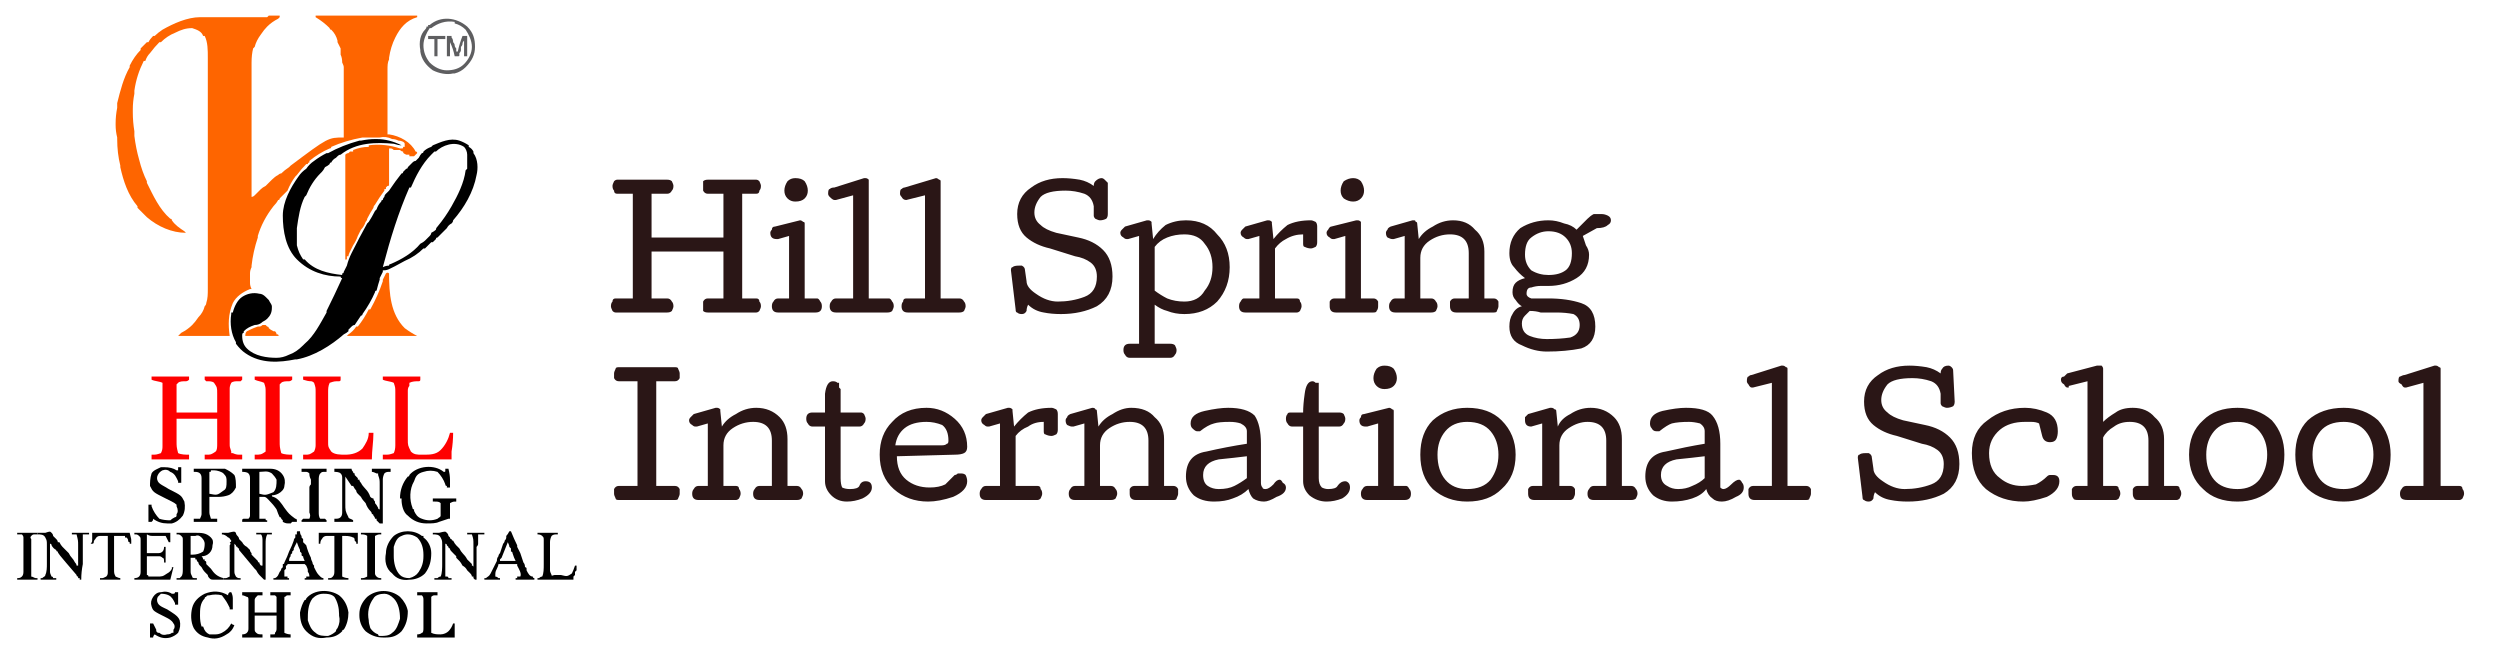 <svg version="1.2" xmlns="http://www.w3.org/2000/svg" viewBox="0 0 160 42" width="160" height="42"><style>.a{fill:#fe6500}.b{fill:#fe0000}.c{fill:#5e5e60}.d{fill:#5f5f61}.e{fill:#2a1616}</style><path class="a" d="m20.2 1c2.1 0 4.3 0 6.5 0q0 0 0 0.1 0 0 0 0c-0.7 0.2-1.1 0.7-1.4 1.3q-0.3 0.6-0.4 1.3 0 0.1 0 0.1c-0.1 0.2-0.1 0.4-0.1 0.7q0 0 0 0.1 0 0.2 0 0.4 0 0.1 0 0.3 0 0.3 0 0.7 0 0.3 0 0.6 0 0.1 0 0.1 0 0.1 0 0.2 0 0.8 0 1.7 0 0 0 0 0.1 0 0.1 0 0 0 0 0c0.7 0.1 1.4 0.5 1.7 1.1q0.1 0 0.1 0.1-0.1 0.1-0.2 0.2 0 0 0 0c-0.1 0-0.1 0-0.1 0q-0.1 0-0.2 0 0 0 0-0.1-0.1 0-0.1 0-0.1 0-0.1 0c-0.2-0.1-0.2-0.1-0.2-0.2q-0.1 0-0.2-0.1-0.1 0-0.1 0-0.1 0-0.2 0 0 0-0.1 0-0.1-0.1-0.2-0.1 0 0 0 0-0.1 0-0.1 0 0 0 0 0 0 0.5 0 0.9 0 0.2 0 0.4 0 0.2 0 0.4 0 0.1 0 0.2 0 0.1 0 0.2 0 0.1 0 0.1c0 0.2 0 0.2-0.1 0.2 0 0 0 0-0.1 0.1 0 0 0 0 0 0q0 0.1 0 0.1-0.1 0-0.1 0 0 0 0 0.1-0.3 0.4-0.6 0.9-0.1 0.1-0.1 0.2-0.2 0.3-0.4 0.7 0 0.1-0.1 0.2-0.1 0.3-0.3 0.5-0.1 0.2-0.2 0.4-0.1 0.3-0.3 0.6-0.1 0.2-0.2 0.4-0.1 0.2-0.1 0.3 0 0-0.1 0 0 0.1 0 0.1 0 0 0 0.1 0 0 0 0c-0.1 0-0.1 0-0.1 0.1q0-1.3 0-2.6 0-0.2 0-0.3 0-0.1 0-0.1 0-0.5 0-1 0-0.5 0-1 0-0.3 0-0.6 0-0.2 0-0.4 0-0.1 0-0.3 0-0.1 0-0.2 0 0 0-0.1c0-0.2 0-0.2 0-0.2q0.1-0.1 0.2-0.1 0 0 0 0 0.1-0.1 0.1-0.1 0 0 0 0 0.1 0 0.2 0 0-0.1 0-0.1 0.5-0.2 1-0.2 0-0.1 0-0.1c0.7-0.1 1.4 0 2 0.2q0.1 0 0.1 0c0.1 0 0.1 0 0.1-0.1q0.1 0 0.1 0c0-0.1 0-0.1 0-0.2 0-0.1-0.2-0.2-0.4-0.2q-0.2-0.1-0.4-0.1 0 0 0 0-0.4-0.2-0.8-0.1-0.1 0-0.2 0-0.4 0-0.9 0 0 0 0 0-1.1 0.2-2 0.6 0 0.1-0.1 0.1-0.7 0.3-1.3 0.8 0 0.1 0 0.1-0.1 0-0.1 0.1-0.1 0-0.1 0-0.3 0.3-0.6 0.7 0 0-0.1 0.1-0.3 0.4-0.5 0.9-0.1 0.1-0.3 0.3-0.1 0.1-0.2 0.2 0 0.1-0.1 0.1-0.1 0.2-0.3 0.4 0 0 0 0-0.7 0.9-1 1.9 0 0 0 0.1-0.3 0.9-0.4 1.8 0 0 0 0.1-0.1 0.2-0.1 0.4 0 0 0 0 0 0.1 0 0.2 0 0.1 0 0.2 0 0 0 0.1 0 0 0 0.1 0 0.2 0.1 0.4c-0.1 0-0.1 0-0.1 0-0.5 0.2-0.9 0.5-1.1 0.9-0.3 0.7-0.3 1.4-0.2 2.1q-1.6 0-3.3 0 0.1-0.1 0.2-0.2 0.4-0.2 0.7-0.5 0 0 0 0 0.2-0.2 0.4-0.5 0 0 0 0 0.3-0.3 0.4-0.7 0 0 0 0 0.1-0.1 0.1-0.2 0 0 0 0c0.1-0.3 0.1-0.6 0.1-0.9q0-0.2 0-0.3 0-0.2 0-0.4 0-0.3 0-0.6 0-0.6 0-1.1 0-0.5 0-1.1c0 0 0 0 0 0q0-0.2 0-0.3 0-1.3 0-2.5 0-1.1 0-2.3 0 0 0-0.1 0 0 0-0.1 0-0.2 0-0.3 0-0.1 0-0.1 0-0.9 0-1.9 0 0 0 0c0-0.2 0-0.2 0-0.3q0-0.5 0-0.9 0-0.6 0-1.2 0-0.4 0-0.7 0-0.2 0-0.4 0-0.1 0-0.2c0-0.5 0-1-0.2-1.4q0 0-0.1 0c-0.1-0.3-0.4-0.4-0.7-0.5-0.4 0-0.7 0.1-1.1 0.3q0 0 0 0-0.5 0.2-0.9 0.6 0 0-0.1 0-0.3 0.3-0.6 0.7 0 0 0 0-0.2 0.2-0.3 0.5 0 0-0.1 0c-0.3 0.6-0.5 1.2-0.6 1.9q0 0 0 0 0 0.1 0 0.2 0 0 0 0-0.1 0.5-0.1 1 0 0.1 0 0.2 0 0.6 0.1 1.2 0 0 0 0 0 0.2 0 0.3 0 0 0 0 0.1 0.8 0.3 1.5 0 0 0 0 0.2 0.8 0.5 1.4 0 0.1 0 0.1c0.4 0.8 0.8 1.7 1.5 2.3q0.1 0 0.1 0.1c0.2 0.3 0.5 0.5 0.8 0.7q0 0 0.1 0.1c-0.9 0-1.8-0.4-2.5-1q0 0 0 0-0.3-0.3-0.6-0.6c0 0 0 0 0-0.1-0.6-0.7-0.9-1.6-1.1-2.5 0-0.1 0-0.1 0-0.1q-0.2-0.8-0.2-1.7 0 0 0-0.1-0.1-0.4-0.1-0.8 0 0 0-0.1 0-0.5 0.1-1 0 0 0 0 0-0.1 0-0.2 0 0 0-0.1c0.2-0.8 0.4-1.6 0.8-2.3q0-0.1 0-0.1 0.3-0.6 0.7-1 0 0 0-0.1 0.2-0.2 0.4-0.4 0 0 0.1 0 0.1-0.2 0.3-0.4 0.1 0 0.1 0 0.2-0.2 0.5-0.4 0 0 0 0c0.7-0.4 1.6-0.8 2.4-0.8q0 0 0.1 0 0.1 0 0.2 0 0 0 0.1 0 0.2 0 0.4 0 0.2 0 0.4 0 0.4 0 0.7 0 0.4 0 0.8 0 0 0 0 0 0.1 0 0.2 0 0.4 0 0.8 0 0 0 0 0 0.3 0 0.6 0 0 0 0.1-0.1 0.4 0 0.7 0 0 0.1 0 0.1 0 0-0.1 0.1-0.4 0.2-0.7 0.5 0 0 0 0-0.2 0.2-0.4 0.5 0 0 0 0-0.3 0.4-0.4 0.8 0 0-0.1 0.1-0.1 0.4-0.1 0.9 0 0 0 0.1 0 0.1 0 0.3 0 0.2 0 0.3 0 0.3 0 0.6 0 0.3 0 0.6 0 0 0 0 0 0.1 0 0.2 0 0.7 0 1.4 0 0.6 0 1.3 0 0 0 0 0 0.2 0 0.4 0 0.4 0 0.9 0 0 0 0 0 1.3 0 2.5 0.1 0 0.2-0.1 0.1-0.1 0.2-0.2 0.1-0.1 0.2-0.2 0.1-0.1 0.3-0.2 0.1-0.1 0.2-0.2 0 0 0 0 0.1-0.1 0.2-0.2 0.2-0.2 0.4-0.3 0.1-0.1 0.2-0.1 0.2-0.2 0.5-0.4 0.1-0.1 0.1-0.1c2.4-1.8 2.4-1.8 3.4-1.8q0 0 0 0 0-0.8 0-1.6 0-0.1 0-0.2 0 0 0 0 0-0.3 0-0.6 0-0.4 0-0.7 0-0.2 0-0.3 0-0.2 0-0.4 0 0 0-0.1 0-0.1 0-0.2 0 0 0 0 0-0.1 0-0.2 0-0.1 0-0.1 0 0 0-0.1 0-0.1-0.1-0.3 0 0 0 0 0-0.3-0.1-0.5 0-0.2 0-0.4-0.1-0.2-0.2-0.4 0 0 0-0.1-0.1-0.4-0.4-0.7-0.1 0-0.1-0.1-0.4-0.4-0.9-0.7 0 0 0 0 0-0.1 0-0.1z"/><path  d="m24 8.9q0 0 0.1 0 0.4 0 0.8 0.1 0 0 0 0 0.4 0.1 0.8 0.3 0 0 0 0-0.2 0-0.5-0.1c-1.1-0.1-2.4-0.1-3.4 0.7q-0.1 0-0.2 0.1-0.1 0.1-0.1 0.1-0.2 0.1-0.3 0.3-0.1 0-0.1 0.1-0.1 0.1-0.3 0.2 0 0 0 0-0.1 0.2-0.2 0.3-0.1 0.1-0.1 0.1c-0.4 0.4-0.7 0.9-0.9 1.4q0 0-0.1 0.1c-0.3 0.6-0.4 1.3-0.5 2q0 0 0 0 0 0.6 0 1.1 0 0 0 0c0.1 0.4 0.2 0.6 0.4 0.9q0.1 0 0.1 0c0.6 0.7 1.5 0.9 2.4 1q0 0 0-0.1 0.1 0 0.1-0.1 0.1-0.2 0.2-0.4 0.1-0.4 0.3-0.8 0 0 0 0 0.5-1 1-1.9 0.1-0.1 0.1-0.1 0.2-0.3 0.4-0.7 0 0 0.1-0.1 0.1-0.3 0.3-0.5 0-0.1 0.1-0.1 0-0.1 0.1-0.2 0-0.1 0.1-0.2 0 0 0 0 0.1-0.1 0.2-0.2 0.4-0.6 0.8-1.1 0.1 0 0.1-0.1 0.1-0.1 0.2-0.2 0.1 0 0.1-0.1 0.1-0.1 0.2-0.2 0 0 0.1-0.1 0.1-0.1 0.2-0.1 0.1-0.1 0.2-0.2 0.1-0.2 0.2-0.3 0.1 0 0.1-0.1 0.2-0.2 0.5-0.3 0 0 0.1-0.1c0.5-0.2 1.1-0.5 1.7-0.3q0.3 0.1 0.6 0.3 0 0.1 0 0.1 0.2 0.1 0.3 0.3 0 0 0 0.1c0.3 0.4 0.3 1 0.2 1.4-0.2 1.1-0.8 2.1-1.5 2.9q0 0.1-0.1 0.2-0.2 0.1-0.3 0.3-0.1 0.1-0.2 0.2-0.2 0.2-0.4 0.4-0.1 0-0.1 0.1-0.1 0.1-0.2 0.2-0.1 0-0.1 0-0.2 0.2-0.4 0.4 0 0-0.1 0-0.5 0.5-1.2 0.8 0 0 0 0c-1.1 0.6-1.1 0.6-1.4 0.6q0 0.1 0 0.1-0.1 0.2-0.2 0.4 0 0.1 0 0.1-0.1 0.3-0.2 0.7-0.1 0-0.1 0.1-0.3 0.7-0.8 1.4 0 0.1-0.1 0.1-0.2 0.3-0.4 0.6-0.1 0-0.2 0.1-0.1 0.1-0.2 0.2 0 0 0 0.1-0.1 0.1-0.3 0.2 0 0 0 0c-0.8 0.7-1.9 1.4-3 1.6q-0.1 0-0.1 0c-1 0.2-2.2 0.3-3.2-0.4q-0.3-0.2-0.6-0.6 0 0 0-0.1c-0.3-0.5-0.4-1.2-0.3-1.8q0 0 0-0.1 0.1 0 0.1 0c0.1-0.4 0.3-0.8 0.6-1 0.3-0.2 0.7-0.3 1.1-0.2q0.2 0 0.4 0.2 0 0 0 0 0.1 0.1 0.2 0.2 0 0 0 0c0.1 0.2 0.2 0.3 0.2 0.4q0 0.1 0 0.1c0 0.3-0.1 0.5-0.3 0.7q-0.1 0.1-0.3 0.2 0 0 0 0-0.2 0.2-0.5 0.2c-0.3 0.1-0.5 0.2-0.7 0.4q0 0 0 0.1c-0.1 0-0.1 0.1-0.1 0.2q0 0.5 0.3 0.8c0.5 0.5 1.3 0.6 1.9 0.6q0.4 0 0.8-0.2 0 0 0 0c0.3-0.1 0.6-0.3 0.9-0.6q0 0 0.1-0.1c0.6-0.5 1-1.3 1.4-2q0 0 0-0.1 0.5-1 1-2.1-0.1 0-0.1-0.1c-1 0-2-0.3-2.8-1.1-0.7-0.7-0.9-1.8-0.9-2.8 0-0.9 0.5-1.8 1-2.5q0 0 0 0 0.2-0.3 0.5-0.5 0 0 0 0 0.2-0.3 0.5-0.5c0 0 0 0 0 0q0.4-0.3 0.8-0.5 0 0 0.1 0 0.9-0.5 2-0.8 0.1 0 0.1 0 0.5-0.1 0.9-0.1zm3.9 0.8q-0.1 0-0.1 0 0 0-0.1 0.1-0.1 0.1-0.1 0.1c-0.6 0.6-1 1.4-1.3 2.1q0 0-0.1 0c-0.7 1.6-1.2 3.2-1.7 5.1q0.2-0.1 0.4-0.1 0-0.1 0.1-0.1c0.7-0.3 1.4-0.7 1.9-1.3q0.2-0.1 0.3-0.2 0.2-0.2 0.3-0.3 0.1-0.1 0.1-0.2 0.2-0.1 0.3-0.2 0-0.1 0.1-0.2 0.5-0.6 0.9-1.3 0 0 0 0c0.4-0.7 0.8-1.5 0.9-2.3q0 0 0.1-0.1 0-0.4 0-0.9 0 0 0 0c0-0.2-0.1-0.4-0.2-0.5-0.6-0.4-1.4-0.1-1.8 0.3z"/><path class="b" d="m9.7 24.1q1.1 0 2.4 0 0 0.1 0 0.2-0.1 0.1-0.2 0.1c-0.2 0-0.4 0-0.5 0.1-0.1 0.1-0.1 0.1-0.1 0.1q0 0 0 0.1 0 0.1 0 0.3 0 0 0 0.1 0 0 0 0.1 0 0 0 0.1 0 0.2 0 0.3 0 0.4 0 0.8 1.3 0 2.6 0 0-0.4 0-0.7 0-0.1 0-0.2c0-0.1 0-0.1 0-0.2q0 0 0-0.1c0-0.4 0-0.4-0.2-0.7-0.1-0.1-0.3-0.1-0.4-0.1q-0.1 0-0.1 0 0 0-0.1-0.1 0-0.1 0-0.2 1.2 0 2.4 0 0 0.1 0 0.2-0.1 0.1-0.1 0.1 0 0-0.1 0 0 0-0.1 0c-0.1 0-0.3 0-0.4 0.1-0.1 0.2-0.1 0.3-0.1 0.4q0 0.1 0 0.1 0 0.1 0 0.1 0 0.1 0 0.2 0 0.1 0 0.3 0 0.1 0 0.2 0 0.3 0 0.6 0 0.3 0 0.7 0 0.2 0 0.5 0 0.2 0 0.3 0 0.2 0 0.3 0 0.1 0 0.2c0 0.2 0 0.2 0.1 0.5q0 0 0 0c0 0.1 0 0.1 0 0.1q0.1 0 0.1 0 0 0 0 0 0.2 0.1 0.4 0.1 0 0 0.1 0 0 0 0.1 0 0 0.1 0 0.3-1.2 0-2.4 0 0-0.1 0-0.3 0 0 0.1 0c0.3 0 0.3 0 0.6-0.2 0.1-0.1 0.1-0.3 0.1-0.5q0-0.1 0-0.1 0-0.1 0-0.2 0 0 0-0.1 0-0.2 0-0.4 0-0.4 0-0.8-1.3 0-2.6 0 0 0.4 0 0.8 0 0.2 0 0.3c0 0.1 0 0.1 0 0.2q0 0 0 0.1c0 0.4 0 0.4 0.1 0.8 0.2 0.1 0.5 0.1 0.7 0.1q0 0.1 0 0.3-1.2 0-2.4 0 0-0.1 0-0.3 0 0 0 0c0.3 0 0.3 0 0.6-0.1 0.1-0.2 0.1-0.3 0.1-0.5q0 0 0 0 0-0.1 0-0.2 0 0 0-0.1 0-0.2 0-0.3 0-0.1 0-0.2 0-0.3 0-0.6 0-0.4 0-0.7 0-0.3 0-0.6 0-0.1 0-0.3 0-0.1 0-0.3 0 0 0-0.1c0-0.3 0-0.3 0-0.5q0 0 0-0.1c-0.2-0.1-0.5-0.1-0.7-0.2q0-0.1 0-0.2z"/><path class="b" d="m19.4 24.1q1.2 0 2.4 0 0 0.1 0 0.2 0 0.1-0.1 0.1c-0.3 0-0.3 0-0.6 0.1-0.1 0.2-0.1 0.4-0.1 0.6q0 0.1 0 0.1 0 0.2 0 0.3 0 0.2 0 0.4 0 0.2 0 0.5 0 0.3 0 0.6 0 0.3 0 0.5 0 0.2 0 0.4 0 0.1 0 0.3 0 0 0 0.1c0 0.3 0 0.3 0.2 0.6 0.2 0.2 0.6 0.2 0.9 0.2 0.4 0 0.8-0.1 1.1-0.4 0.2-0.3 0.4-0.6 0.4-1q0.2 0 0.3 0c0 0.6-0.1 1.1-0.1 1.7q-2.2 0-4.4 0 0-0.1 0-0.3 0 0 0.1 0c0.3 0 0.3 0 0.6-0.2q0.1-0.2 0.1-0.4 0 0 0 0 0-0.1 0-0.2 0 0 0-0.1 0-0.1 0-0.3 0-0.1 0-0.2 0-0.3 0-0.6 0-0.4 0-0.7 0-0.3 0-0.6 0-0.1 0-0.3 0-0.1 0-0.3 0-0.1 0-0.1c0-0.3 0-0.3-0.1-0.6q-0.1-0.1-0.2-0.1 0 0 0 0-0.2 0-0.5-0.1 0-0.1 0-0.2z"/><path class="b" d="m24.5 24.1q1.2 0 2.4 0 0 0.1 0 0.2 0 0.1-0.1 0.1c-0.2 0-0.4 0-0.6 0.1 0 0.1 0 0.1 0 0.1q0 0 0 0.1-0.1 0.1-0.1 0.3 0 0 0 0 0 0.1 0 0.2 0 0 0 0.1 0 0.1 0 0.3 0 0.1 0 0.1 0 0.4 0 0.7 0 0.3 0 0.6 0 0.2 0 0.5 0 0.1 0 0.3 0 0.1 0 0.2 0 0.1 0 0.1c0 0.4 0 0.4 0.2 0.8 0.2 0.2 0.4 0.2 0.7 0.2 0 0 0 0 0.1 0 0.4 0 0.8 0 1.1-0.3 0.3-0.3 0.5-0.7 0.6-1.1q0.1 0 0.2 0 0 0.6-0.1 1.2 0 0 0 0.1 0 0.1 0 0.2 0 0 0 0 0 0 0 0 0 0.1 0 0.1c0 0 0 0 0 0.1q-2.2 0-4.4 0 0-0.1 0-0.3 0.1 0 0.1 0c0.3 0 0.3 0 0.6-0.1q0.1-0.2 0.1-0.5 0 0 0 0 0-0.1 0-0.2 0-0.1 0-0.1 0-0.2 0-0.3 0-0.1 0-0.2 0-0.3 0-0.6 0-0.4 0-0.7 0-0.3 0-0.5 0-0.2 0-0.4 0-0.1 0-0.3 0 0 0-0.1c0-0.3 0-0.3-0.1-0.6-0.2-0.1-0.5-0.1-0.7-0.2q0-0.1 0-0.2z"/><path class="a" d="m24.9 17.5c0 0 0 0 0 0 0 1.3 0.1 2.6 1 3.5q0.4 0.3 0.8 0.5 0 0 0 0-2.2 0-4.5 0c0 0 0 0 0.1-0.1q0.3-0.2 0.5-0.5 0 0 0.1 0 0.4-0.5 0.7-1.1 0.1 0 0.1 0 0.5-0.9 0.8-1.8 0-0.1 0-0.1 0.1-0.2 0.2-0.4 0.1-0.1 0.2 0z"/><path class="b" d="m16.3 24.1q1.1 0 2.4 0 0 0.1 0 0.2-0.1 0.1-0.2 0.1c-0.2 0-0.4 0-0.5 0.1-0.1 0.1-0.1 0.1-0.1 0.1q0 0 0 0.1 0 0.2 0 0.3 0 0.1 0 0.1 0 0.1 0 0.1 0 0.1 0 0.1 0 0.2 0 0.3 0 0.1 0 0.2 0 0.3 0 0.6 0 0.3 0 0.6 0 0.3 0 0.5 0 0.2 0 0.3 0 0.1 0 0.3 0 0 0 0.1c0 0.4 0 0.4 0.1 0.8 0.2 0.1 0.5 0.1 0.7 0.1q0 0.1 0 0.3-1.2 0-2.4 0 0-0.1 0-0.3 0 0 0 0c0.4 0 0.4 0 0.7-0.2 0 0 0 0 0 0q0-0.1 0-0.1 0-0.1 0-0.3 0 0 0 0 0-0.1 0-0.2 0 0 0-0.1 0-0.1 0-0.3 0-0.1 0-0.2 0-0.3 0-0.6 0-0.4 0-0.7 0-0.3 0-0.6 0-0.1 0-0.3 0-0.1 0-0.3 0-0.1 0-0.1c0-0.3 0-0.3-0.1-0.6-0.2-0.1-0.4-0.1-0.6-0.2q0-0.1 0-0.2z"/><path  d="m15.5 30q0.3 0 0.6 0 0.2 0 0.3 0 0.1 0 0.3 0 0 0 0.1 0 0.2 0 0.5 0 0 0 0 0c0.3 0 0.6 0.1 0.8 0.4q0.2 0.3 0.1 0.7c0 0.2-0.2 0.4-0.4 0.5q-0.2 0.1-0.4 0.1 0 0.1 0.1 0.1c0.3 0.1 0.5 0.4 0.7 0.7 0.3 0.4 0.3 0.4 0.7 0.7q0.1 0 0.1 0.1 0 0 0 0.1-0.1 0-0.3 0 0 0-0.1 0.1c-0.3 0-0.3 0-0.5-0.1 0-0.1 0-0.1 0-0.1q0 0 0 0-0.1-0.1-0.1-0.1 0-0.1-0.1-0.1-0.1-0.2-0.2-0.5-0.2-0.3-0.5-0.6 0 0 0 0 0 0 0 0-0.1-0.1-0.1-0.1-0.1-0.1-0.2-0.1-0.1 0-0.1 0 0 0-0.1 0 0 0 0 0-0.1 0-0.1 0 0 0.3 0 0.5 0 0.1 0 0.2 0 0.1 0 0.2 0 0.1 0 0.1c0 0.2 0 0.2 0 0.4q0.2 0 0.4 0c0 0.1 0 0.1 0.1 0.1q0 0.1 0 0.1-0.8 0-1.6 0 0-0.1 0-0.1 0-0.1 0.1-0.1c0.1 0 0.1 0 0.3 0q0 0 0 0 0.1-0.1 0.1-0.2 0-0.1 0-0.2 0-0.1 0-0.1 0-0.1 0-0.2 0-0.1 0-0.2 0-0.2 0-0.4 0-0.2 0-0.4 0-0.2 0-0.4 0-0.1 0-0.2 0-0.1 0-0.2 0 0 0-0.1 0-0.2-0.1-0.3c-0.1-0.1-0.3-0.1-0.4-0.1q0-0.1 0-0.2zm1.1 0.2q0 0.7 0 1.4c0.4 0.1 0.4 0.1 0.9-0.1 0.2-0.2 0.2-0.5 0.2-0.8q-0.1-0.2-0.3-0.4c-0.3-0.2-0.5-0.1-0.8-0.1z"/><path  d="m21.4 30q0.2 0 0.4 0 0.1 0 0.2 0 0.1 0 0.2 0 0 0 0 0c0.1 0 0.2 0 0.3 0q0 0.1 0.1 0.2 0 0 0 0 0 0.1 0.1 0.1 0 0 0 0.1 0 0 0 0 0.1 0.1 0.2 0.2 0 0 0 0.1 0.1 0 0.1 0 0 0.1 0.1 0.2 0.1 0.2 0.3 0.4 0.2 0.2 0.3 0.5 0.1 0.1 0.2 0.1 0 0.1 0.1 0.2 0 0.1 0 0.1 0.1 0.1 0.2 0.3 0 0 0 0 0 0.1 0.1 0.1 0-0.4 0-0.8 0-0.2 0-0.3 0-0.2 0-0.4 0 0 0-0.1c0-0.3 0-0.3-0.1-0.6q0 0 0-0.1c0 0 0 0 0 0q-0.1 0-0.1 0 0 0 0 0-0.2-0.1-0.3-0.1 0-0.1 0-0.2 0.6 0 1.2 0 0 0.1 0 0.2 0 0-0.1 0c-0.1 0-0.2 0-0.3 0.1q-0.1 0.2-0.1 0.4 0 0 0 0 0 0.1 0 0.1 0 0.1 0 0.1 0 0.1 0 0.2 0 0.2 0 0.3 0 0.2 0 0.5 0 0.2 0 0.5 0 0.5 0 1.1-0.1 0-0.1 0 0 0-0.1 0c0 0-0.1-0.1-0.1-0.1q0 0-0.1-0.1 0 0 0-0.1 0 0-0.1 0 0-0.1-0.1-0.2 0-0.1-0.1-0.1 0-0.1-0.1-0.2-0.2-0.2-0.3-0.5-0.2-0.2-0.3-0.4-0.1-0.1-0.2-0.2-0.1-0.1-0.1-0.2-0.1-0.1-0.2-0.3 0 0-0.1 0-0.2-0.3-0.4-0.6 0 0.4 0 0.8 0 0.2 0 0.4 0 0.2 0 0.4 0 0.1 0 0.1c0 0.5 0 0.5 0.2 0.9 0 0.1 0.2 0.1 0.3 0.2q0 0 0 0.1-0.6 0-1.2 0 0-0.1 0-0.1 0 0 0-0.1c0.2 0 0.3 0 0.4-0.1q0.1-0.1 0.1-0.3 0 0 0-0.1 0 0 0 0 0-0.1 0-0.1 0-0.1 0-0.2 0-0.1 0-0.1 0-0.2 0-0.4 0-0.2 0-0.5 0-0.1 0-0.3 0-0.1 0-0.2 0-0.1 0-0.2 0-0.1 0-0.1c0-0.1 0-0.2-0.1-0.3-0.1-0.1-0.3-0.1-0.4-0.1q0-0.1 0-0.2z"/><path  d="m28.4 30.2q0 0 0 0c0.1 0 0.1 0 0.1-0.1q0 0 0 0 0 0 0-0.1 0.1 0 0.1 0c0 0 0 0 0.1 0q0.1 0.4 0.1 0.7 0 0.1 0 0.2 0 0.1 0 0.3-0.1 0-0.2 0 0 0 0-0.1-0.1 0-0.1-0.1 0 0 0 0c-0.1-0.3-0.3-0.6-0.5-0.8-0.3-0.1-0.6-0.1-0.9 0-0.4 0.1-0.5 0.3-0.6 0.6-0.3 0.5-0.3 1.2-0.1 1.7q0 0.1 0.1 0.1 0 0 0 0.1c0.1 0.2 0.2 0.4 0.5 0.5q0.5 0.2 1 0c0.1-0.1 0.2-0.1 0.2-0.2q0-0.1 0-0.2 0 0 0 0 0-0.1 0-0.1 0-0.1 0-0.2 0 0 0-0.1 0 0 0 0 0-0.1 0-0.2c-0.1-0.1-0.2-0.1-0.4-0.1q0 0 0 0-0.1 0-0.1 0 0 0 0-0.1 0 0 0 0 0-0.1 0-0.1 0.1 0 0.2 0 0 0 0 0 0.1 0 0.1 0 0.1 0 0.2 0 0.1 0 0.2 0 0.2 0 0.3 0 0.3 0 0.5 0 0 0.1 0 0.2 0 0 0 0c-0.2 0-0.2 0-0.4 0.1 0 0.1 0 0.2 0 0.3q0 0.1 0 0.1 0 0.1 0 0.2 0 0 0 0.1 0 0.1 0 0.3-0.1 0-0.1 0-0.3 0.1-0.6 0.2c-0.2 0.1-0.5 0.1-0.8 0.1q0 0 0 0-0.7 0-1.2-0.5 0 0 0 0c-0.3-0.2-0.4-0.7-0.4-1q0 0 0-0.1 0 0-0.1 0 0-0.8 0.5-1.4 0.1 0 0.1-0.1c0.5-0.6 1.6-0.7 2.2-0.2z"/><path  d="m15.5 37.9q0.6 0 1.3 0 0 0.1 0 0.2-0.1 0-0.3 0 0 0-0.1 0.1-0.1 0.1-0.1 0.2 0 0 0 0 0 0 0 0.1 0 0 0 0 0 0.1 0 0.2 0 0.2 0 0.5 0.7 0 1.4 0 0-0.2 0-0.5 0 0 0-0.1 0-0.1 0-0.1 0 0 0-0.1 0-0.1 0-0.2c-0.1-0.1-0.1-0.1-0.1-0.1q0 0-0.1 0-0.1 0-0.2 0 0-0.1 0-0.2 0.6 0 1.3 0 0 0.1 0 0.2-0.1 0-0.2 0c-0.1 0-0.1 0.1-0.2 0.1q0 0.1 0 0.2 0 0 0 0 0 0 0 0.1 0 0 0 0 0 0.1 0 0.2 0 0.1 0 0.2 0 0.1 0 0.3 0 0.1 0 0.3 0 0.2 0 0.4 0 0 0 0.1 0 0.1 0 0.2 0 0 0 0.1c0 0.1 0 0.2 0 0.2q0.2 0.1 0.4 0.1 0 0.1 0 0.2-0.6 0-1.3 0 0-0.1 0-0.2 0 0 0.1 0c0 0 0 0 0 0q0.1 0 0.1 0c0.1 0 0.1 0 0.1-0.1 0.1-0.1 0.1-0.2 0.1-0.3q0-0.1 0-0.1 0-0.1 0-0.2 0-0.3 0-0.5-0.7 0-1.4 0 0 0.2 0 0.5 0 0.1 0 0.1 0 0.1 0 0.2 0 0 0 0c0 0.2 0 0.2 0.1 0.3 0.1 0.1 0.2 0.1 0.4 0.1q0 0.1 0 0.2-0.7 0-1.3 0 0-0.1 0-0.2 0 0 0 0 0.2 0 0.3-0.1c0.1-0.1 0.1-0.2 0.1-0.3q0 0 0 0 0-0.1 0-0.2 0-0.1 0-0.2 0-0.1 0-0.3 0-0.2 0-0.3 0-0.2 0-0.4 0-0.1 0-0.1 0-0.1 0-0.2 0-0.1 0-0.1c0-0.1 0-0.2-0.1-0.2q-0.2-0.1-0.3-0.1 0-0.1 0-0.2z"/><path  d="m12.4 30q0.3 0 0.5 0 0.2 0 0.3 0 0.1 0 0.2 0 0.1 0 0.1 0c0.6 0 0.6 0 0.8 0q0 0 0.1 0c0.2 0.1 0.4 0.2 0.6 0.4 0.1 0.2 0.1 0.5 0.1 0.8q-0.2 0.4-0.5 0.5-0.3 0.1-0.6 0.1 0 0-0.1 0 0 0-0.1 0-0.1 0-0.1 0-0.2 0-0.3 0 0 0.2 0 0.4 0 0.1 0 0.2 0 0.1 0 0.2 0 0 0 0.1c0 0.2 0 0.2 0.1 0.5q0.2 0 0.4 0c0 0.1 0 0.1 0 0.1q0 0.1 0 0.1-0.7 0-1.5 0 0-0.1 0-0.1 0-0.1 0-0.1c0.2 0 0.2 0 0.4 0q0.1-0.2 0.1-0.3 0 0 0-0.1 0 0 0-0.1 0 0 0 0 0-0.1 0-0.2 0-0.1 0-0.2 0-0.2 0-0.4 0-0.2 0-0.4 0-0.2 0-0.4 0-0.1 0-0.2 0-0.1 0-0.2 0 0 0-0.1 0-0.2-0.1-0.3-0.1-0.1-0.3-0.1 0 0 0 0-0.1 0-0.1 0 0-0.1 0-0.2zm1 0.2q0 0.7 0 1.4c0.5 0.1 0.5 0.1 0.9-0.2 0.2-0.1 0.2-0.3 0.2-0.6 0-0.2 0-0.3-0.2-0.5-0.1-0.1-0.4-0.2-0.6-0.2q0 0-0.1 0 0 0 0 0 0 0-0.1 0c0 0.1 0 0.1-0.1 0.1z"/><path  d="m11.3 34.1q0.3 0 0.6 0 0.1 0 0.2 0 0.2 0 0.3 0 0.1 0 0.1 0c0.4 0 0.7 0 1 0.3q0.2 0.2 0.1 0.5 0 0.3-0.2 0.5-0.2 0.2-0.5 0.2 0.1 0.1 0.1 0.2 0 0 0.1 0 0 0 0 0 0 0.1 0 0.1 0.1 0 0.1 0.1 0 0 0 0.1 0.1 0.1 0.2 0.2 0.1 0.1 0.1 0.1c0.2 0.3 0.4 0.5 0.8 0.6q0 0 0 0.1-0.2 0-0.4 0 0 0-0.1 0c-0.3 0-0.3 0-0.4-0.1q-0.1-0.1-0.1-0.2-0.1-0.1-0.2-0.2 0 0 0 0-0.1-0.1-0.2-0.3 0 0 0 0 0 0-0.1-0.1-0.1-0.1-0.1-0.2 0 0-0.1-0.1 0 0 0 0 0 0 0 0c0-0.1 0-0.1-0.1-0.1q0-0.1 0-0.1-0.2 0-0.3 0 0 0.2 0 0.4 0 0.1 0 0.1 0 0.1 0 0.2 0 0.1 0 0.1c0 0.2 0 0.2 0.1 0.4 0 0.1 0.1 0.1 0.2 0.1q0 0 0 0 0.1 0 0.1 0 0 0 0 0.1-0.6 0-1.3 0 0-0.1 0-0.1 0 0 0.1 0 0 0 0 0 0.1 0 0.1 0 0.1-0.1 0.1-0.1c0.1-0.1 0.1-0.3 0.1-0.5q0 0 0 0 0-0.1 0-0.3 0 0 0-0.1 0-0.1 0-0.3 0-0.2 0-0.3 0-0.2 0-0.4 0 0 0-0.1 0-0.1 0-0.2 0 0 0-0.1c0-0.2 0-0.2-0.1-0.3q-0.1-0.1-0.2-0.1 0 0-0.1 0 0 0 0 0 0-0.1 0-0.1zm0.9 0.2q0 0.1 0 0.1 0 0.1 0 0.1 0 0 0 0.1 0 0 0 0.1 0 0.1 0 0.2 0 0.1 0 0.2 0 0.2 0 0.4 0 0 0.1 0 0 0 0 0 0.4 0 0.7-0.2 0.1-0.2 0.1-0.5 0-0.2-0.2-0.4-0.2-0.2-0.4-0.1 0 0-0.1 0c-0.1 0-0.1 0-0.2 0z"/><path  d="m10.5 29.9q0.5 0 0.8 0.2 0 0 0.1 0 0 0 0-0.1 0 0 0 0 0 0 0-0.1 0.1 0 0.2 0 0 0.5 0 1-0.1 0-0.2 0 0 0 0-0.1c-0.1-0.2-0.2-0.5-0.5-0.6q-0.2-0.2-0.5-0.1-0.2 0.1-0.3 0.3-0.1 0.2 0 0.4c0.1 0.2 0.4 0.3 0.7 0.5 0.8 0.4 0.8 0.4 1 0.8q0.1 0.5-0.1 0.9-0.3 0.4-0.7 0.5-0.1 0-0.2 0-0.1 0-0.1 0-0.5 0-0.9-0.3c0 0.1 0 0.1-0.1 0.2q-0.1 0-0.2 0 0-0.5 0-1.1 0.1 0 0.2 0 0 0.1 0 0.1c0.1 0.3 0.3 0.6 0.5 0.8q0.3 0.1 0.7 0.1 0.1-0.1 0.3-0.2c0 0 0 0 0 0 0.1 0 0.1-0.1 0.1-0.1 0-0.1 0-0.1 0-0.1 0.1-0.1 0.1-0.3 0-0.5 0 0 0 0 0 0q0-0.1 0-0.1-0.1-0.1-0.3-0.2 0 0 0 0-0.2-0.1-0.4-0.2c-0.8-0.4-0.8-0.4-1-0.8 0-0.2 0-0.5 0.1-0.8 0.1-0.2 0.4-0.3 0.6-0.4q0.1 0 0.2 0z"/><path  d="m27 34.3q0 0 0.1 0 0 0.1 0 0.1c0.3 0.2 0.5 0.6 0.5 1 0 0.5-0.1 0.9-0.4 1.3-0.3 0.3-0.7 0.4-1 0.4q-0.7 0.1-1.1-0.4c-0.4-0.3-0.5-0.8-0.4-1.3 0-0.4 0.2-0.8 0.5-1.1 0.5-0.4 1.3-0.4 1.8 0zm-1.3 0q0 0 0 0c-0.3 0.1-0.4 0.4-0.5 0.7q0 0.3 0 0.5 0 0.1 0 0.1c0 0.4 0.1 0.9 0.4 1.2q0.2 0.2 0.6 0.2 0.4-0.1 0.6-0.4c0.2-0.3 0.3-0.6 0.3-1q0 0 0-0.1c0-0.4-0.1-0.8-0.4-1.1q-0.3-0.2-0.6-0.2 0 0 0 0-0.2 0-0.4 0.1z"/><path  d="m2.4 34.1q0.2 0 0.3 0 0.1 0 0.2 0c0.3-0.1 0.3-0.1 0.4 0q0.1 0.1 0.1 0.2 0.1 0.1 0.1 0.1 0.1 0.1 0.1 0.1 0.1 0.1 0.1 0.2 0 0 0.1 0 0.1 0.2 0.2 0.3 0.1 0.1 0.2 0.2 0.1 0.1 0.2 0.2 0.1 0.2 0.2 0.3 0.1 0.1 0.2 0.3 0.1 0.1 0.1 0.2 0.1 0 0.1 0 0 0 0 0.1 0-0.4 0-0.7 0-0.1 0-0.3 0-0.1 0-0.3 0 0 0-0.1c0-0.3 0-0.3-0.1-0.7q-0.1 0-0.3 0 0-0.1 0-0.1 0.5 0 1.1 0 0 0 0 0.1-0.1 0-0.1 0c-0.1 0-0.1 0-0.3 0q0 0.2 0 0.3 0 0 0 0.1 0 0 0 0.1 0 0 0 0 0 0.1 0 0.3 0 0.1 0 0.2 0 0.2 0 0.4 0 0.3 0 0.5-0.1 0.5-0.1 1c-0.1 0-0.1 0-0.1 0q0 0 0-0.1c-0.1 0-0.1 0-0.1 0q0-0.1 0-0.1-0.1 0-0.1-0.1c-1.2-1.4-1.2-1.4-1.2-1.5q-0.1 0-0.1-0.1-0.2-0.1-0.3-0.3 0 0 0 0 0-0.1-0.1-0.1 0 0.4 0 0.7 0 0.2 0 0.4 0 0.2 0 0.3 0 0.1 0 0.1 0 0.1 0 0.2 0 0.1 0 0.1 0 0.1 0.1 0.3c0 0 0 0 0 0q0.1 0 0.1 0.1 0.1 0 0.1 0 0 0 0.1 0 0 0 0 0 0 0 0 0.1-0.5 0-1 0 0-0.1 0-0.1 0 0 0 0 0.1 0 0.1 0 0 0 0 0c0.1-0.1 0.2-0.1 0.2-0.2 0.1-0.2 0.1-0.5 0.1-0.7q0 0 0-0.1 0-0.2 0-0.3 0-0.2 0-0.3 0-0.2 0-0.4 0-0.1 0-0.1c0-0.3 0-0.3-0.1-0.5-0.1-0.2-0.3-0.2-0.5-0.2q0-0.1 0-0.1z"/><path  d="m27.7 34.1q0.2 0 0.3 0 0.1 0 0.1 0c0.4-0.1 0.4-0.1 0.5 0q0.1 0.1 0.1 0.2 0.1 0.1 0.1 0.1 0 0.1 0.1 0.1 0 0.1 0.1 0.1 0.1 0.2 0.2 0.3 0.1 0.1 0.2 0.2 0.1 0.2 0.2 0.3 0.2 0.2 0.3 0.4 0.1 0.1 0.3 0.3 0 0 0 0.1 0.1 0 0.1 0.1 0-0.4 0-0.7 0-0.2 0-0.3 0-0.2 0-0.3 0-0.1 0-0.1c0-0.4 0-0.4-0.1-0.7q-0.1 0-0.3 0 0-0.1 0-0.1 0.5 0 1.1 0 0 0 0 0.1-0.1 0-0.1 0c-0.1 0-0.1 0-0.3 0 0 0.1 0 0.2 0 0.3q0 0.1 0 0.1 0 0 0 0.1 0 0 0 0.1 0 0.1-0.1 0.2 0 0.1 0 0.2 0 0.2 0 0.4 0 0.3 0 0.5 0 0.5 0 1c0 0 0 0-0.1 0q0 0-0.1-0.1 0 0 0-0.1 0 0-0.1 0 0-0.1-0.1-0.2-0.1-0.1-0.2-0.2-0.1-0.2-0.3-0.3-0.1-0.2-0.2-0.3-0.1-0.1-0.2-0.2 0-0.1 0-0.1-0.1-0.1-0.1-0.1c-0.3-0.3-0.3-0.3-0.3-0.4q-0.1 0-0.1-0.1 0 0-0.1-0.1 0 0 0 0 0-0.1-0.1-0.1 0 0.4 0 0.7 0 0.2 0 0.4 0 0.2 0 0.3 0 0.1 0 0.1 0 0.1 0 0.2 0 0.1 0 0.1 0 0.1 0 0.3c0.1 0 0.1 0 0.1 0q0.1 0 0.1 0.1 0 0 0.1 0 0 0 0.1 0 0 0 0 0 0 0 0 0.1-0.5 0-1.1 0 0-0.1 0-0.1 0.1 0 0.1 0 0 0 0.1 0 0 0 0 0 0.1-0.1 0.2-0.1c0.1-0.2 0.1-0.6 0.1-0.8q0 0 0-0.1 0-0.1 0-0.3 0-0.2 0-0.3 0-0.2 0-0.4 0-0.1 0-0.1c0-0.3 0-0.3-0.1-0.5-0.1-0.2-0.3-0.2-0.5-0.2q0-0.1 0-0.1z"/><path  d="m25.6 38.2q0.4 0.4 0.5 0.9c0 0.5-0.1 0.9-0.4 1.3-0.3 0.3-0.6 0.4-1 0.4q-0.1 0-0.1 0-0.1 0-0.1 0-0.6 0-1.1-0.4c-0.3-0.3-0.4-0.7-0.4-1q0-0.1 0-0.1 0-0.6 0.5-1.1c0.6-0.5 1.5-0.5 2.1 0zm-1.7 0.1c-0.3 0.4-0.4 0.9-0.3 1.4q0 0.2 0.1 0.5 0 0 0 0 0.2 0.3 0.5 0.4 0 0.1 0.1 0.1 0 0 0.1 0c0.2 0 0.5 0 0.7-0.2 0.3-0.2 0.4-0.6 0.5-0.9 0-0.5-0.1-1-0.4-1.3-0.2-0.2-0.4-0.3-0.6-0.3-0.3 0-0.6 0.1-0.7 0.3z"/><path  d="m21.7 38.1q0.5 0.4 0.6 1.1c0 0.4-0.1 0.8-0.3 1.1q-0.1 0-0.1 0.1 0 0 0 0c-0.3 0.3-0.6 0.4-1 0.4-0.5 0.1-0.9 0-1.3-0.4-0.3-0.3-0.4-0.7-0.4-1.2q0.1-0.5 0.3-0.8 0.1 0 0.1-0.1c0.5-0.6 1.5-0.6 2.1-0.2zm-1.7 0.2c-0.3 0.4-0.3 0.9-0.3 1.4 0.1 0.3 0.2 0.6 0.5 0.8 0.2 0.2 0.5 0.2 0.8 0.2q0.3-0.1 0.5-0.3 0-0.1 0.1-0.2 0 0 0 0 0.2-0.4 0.1-0.8 0-0.1 0-0.1c0-0.4-0.1-0.8-0.3-1.1-0.2-0.2-0.5-0.2-0.7-0.2q-0.4 0-0.7 0.3z"/><path  d="m14.2 34.1q0.1 0 0.3 0 0.1 0 0.1 0c0.4-0.1 0.4-0.1 0.5 0q0 0.1 0.1 0.2 0.1 0.1 0.1 0.2 0.1 0.1 0.2 0.2 0.1 0.2 0.3 0.3 0.1 0.1 0.2 0.2 0 0.1 0.1 0.2 0 0.1 0 0.1 0.1 0.1 0.2 0.2 0.1 0.1 0.2 0.2 0 0.1 0.1 0.1 0 0.1 0.1 0.2 0 0 0.1 0 0 0 0 0.1 0-0.4 0-0.7 0-0.2 0-0.4 0-0.1 0-0.3 0 0 0-0.1 0-0.1 0-0.2 0 0 0 0c0-0.1 0-0.3-0.1-0.4q-0.1 0-0.2 0-0.1 0-0.1 0 0 0 0 0 0-0.1 0-0.1 0.5 0 1 0 0 0 0 0.1 0 0 0 0-0.1 0-0.1 0 0 0 0 0-0.1 0-0.2 0c-0.1 0.2-0.1 0.4-0.1 0.6q0 0 0 0.1 0 0.1 0 0.2 0 0.1 0 0.2 0 0.2 0 0.4 0 0.2 0 0.5 0 0.4 0 0.9c-0.1 0-0.1 0-0.1 0q0 0-0.1-0.1 0 0 0 0-0.1-0.1-0.2-0.2-0.1-0.1-0.2-0.3 0 0-0.1-0.1 0 0 0 0-0.5-0.6-1-1.2 0 0 0-0.1-0.1 0-0.1-0.1 0 0 0 0-0.1 0-0.1-0.1 0 0-0.1-0.1 0 0 0 0 0 0.3 0 0.7 0 0.2 0 0.3 0 0.2 0 0.4 0 0 0 0.1 0 0.1 0 0.2 0 0 0 0c0 0.2 0 0.2 0.1 0.4q0.1 0.1 0.2 0.1 0 0 0 0 0.1 0 0.1 0 0 0 0 0.1-0.5 0-1.1 0 0-0.1 0-0.1 0.1 0 0.1 0c0.1 0 0.1 0 0.3-0.1q0-0.1 0-0.3 0 0 0 0 0-0.1 0-0.1 0 0 0-0.1 0-0.3 0-0.6 0-0.2 0-0.4 0-0.2 0-0.4 0 0 0-0.1 0.1-0.1 0-0.2 0.1 0 0.1-0.1c-0.1-0.1-0.1-0.2-0.2-0.2q-0.2-0.2-0.4-0.2 0-0.1 0-0.1z"/><path  d="m8.6 34.1q1.1 0 2.3 0c0 0.3 0 0.3 0 0.5q0 0 0 0 0 0.1 0 0.1 0 0-0.1 0 0 0 0 0c-0.1-0.2-0.1-0.2-0.2-0.4-0.2 0-0.3 0-0.5 0q0 0 0 0-0.1 0-0.2 0c-0.3 0-0.3 0-0.5-0.1q0 0.6 0 1.2 0.2 0 0.4 0 0.1 0 0.1 0 0.1 0 0.1 0 0.1 0 0.1 0c0.1 0 0.2 0 0.3-0.1q0.1-0.1 0.1-0.3 0.1 0 0.1 0 0 0.5 0 1 0 0-0.1 0 0 0 0 0 0 0 0-0.1 0 0 0 0 0-0.2-0.1-0.2-0.1-0.1-0.2-0.1-0.1 0-0.1 0 0 0 0 0-0.1 0-0.1 0-0.1 0-0.2 0 0 0-0.1 0-0.1 0-0.3 0 0 0.2 0 0.4 0 0.1 0 0.2 0 0.1 0 0.2 0 0 0 0 0 0.2 0 0.3 0 0 0 0.1 0.1 0 0.1 0.1 0.1 0 0.2 0 0.1 0 0.1 0 0 0 0.1 0 0.1 0 0.1 0c0.4 0 0.4 0 0.7-0.2q0.2-0.1 0.3-0.3 0-0.1 0-0.1c0.1 0 0.1 0 0.1 0q-0.1 0.4-0.2 0.8-1.2 0-2.3 0 0-0.1 0-0.1 0 0 0 0 0.2 0 0.3-0.1 0.1-0.1 0.1-0.3 0 0 0 0 0-0.1 0-0.1 0 0 0-0.1 0 0 0-0.1 0-0.1 0-0.2 0-0.2 0-0.3 0-0.2 0-0.4 0-0.2 0-0.3 0-0.1 0-0.2 0-0.1 0-0.2 0-0.1 0-0.1c0-0.2 0-0.2-0.1-0.3q-0.1-0.1-0.2-0.1-0.1 0-0.1 0 0 0 0 0 0-0.1 0-0.1z"/><path class="c" d="m29.9 1.7c0.4 0.4 0.5 0.8 0.5 1.3 0 0.5-0.2 0.9-0.6 1.3q-0.3 0.3-0.7 0.4-0.1 0-0.1 0c-0.4 0.1-0.9 0-1.3-0.2q-0.7-0.5-0.8-1.2 0 0 0-0.1c0 0 0 0 0 0-0.1-0.5 0-1 0.3-1.3q0.1-0.1 0.1-0.2 0.1 0 0.1 0 0 0 0-0.1 0.1 0 0.1 0c0.7-0.6 1.7-0.5 2.4 0.1zm-2.3 0.1q0 0-0.1 0c-0.2 0.3-0.4 0.7-0.4 1.1q0 0.6 0.4 1.1c0.3 0.3 0.7 0.5 1.1 0.5 0.4 0 0.8-0.1 1.1-0.4 0.3-0.3 0.5-0.7 0.5-1.1q0 0 0 0c0-0.4-0.2-0.8-0.4-1.1q-0.3-0.3-0.7-0.4 0 0 0-0.1c-0.6-0.1-1.1 0.1-1.5 0.4z"/><path  d="m19.1 34q0 0 0.1 0 0 0.2 0.1 0.3 0 0.1 0 0.1 0 0 0.1 0.1 0 0.1 0 0.2 0.1 0.1 0.2 0.2 0.1 0.4 0.3 0.8 0 0.1 0.1 0.3 0 0.1 0.1 0.2 0 0.1 0 0.1c0.2 0.4 0.2 0.4 0.4 0.6q0.1 0.1 0.2 0.1 0 0 0 0.1-0.6 0-1.2 0 0-0.1 0-0.1 0 0 0.1 0c0 0 0 0 0-0.1q0 0 0.1 0c0 0 0 0 0.1 0q0-0.2-0.1-0.3 0 0 0-0.1 0-0.1-0.1-0.3c-0.1-0.1-0.1-0.1-0.1-0.1q-0.5 0-1.1 0 0 0.1-0.1 0.1 0 0.1 0 0.2 0 0 0 0-0.1 0.1-0.1 0.1c0 0.2 0 0.2 0 0.4 0 0 0.1 0 0.2 0 0 0.1 0 0.1 0 0.1q0 0 0.1 0 0 0 0 0.1-0.5 0-1 0 0-0.1 0-0.1 0 0 0.1 0c0.2-0.1 0.2-0.2 0.3-0.4q0.1-0.1 0.1-0.2 0 0 0.1-0.1 0-0.1 0-0.2 0.1 0 0.1-0.1 0.2-0.4 0.3-0.7 0.2-0.4 0.3-0.7 0-0.1 0.1-0.2 0-0.1 0-0.2 0.1 0 0.1 0 0-0.1 0-0.1 0 0 0 0c0-0.1 0-0.1 0.1-0.1zm-0.1 0.7q-0.1 0.2-0.2 0.4 0 0 0 0.1 0 0-0.1 0.1 0 0 0 0.1-0.1 0.1-0.1 0.1 0 0.1 0 0.1-0.1 0.1-0.1 0.3 0.5 0 1 0-0.1-0.2-0.1-0.3-0.1 0-0.1-0.1 0 0 0-0.1-0.1-0.1-0.1-0.1 0-0.1 0-0.1-0.1-0.2-0.2-0.5 0 0 0 0z"/><path  d="m32.6 34q0 0 0.1 0 0.2 0.5 0.4 0.9 0 0 0 0.1 0.1 0.2 0.2 0.4 0.1 0.3 0.2 0.6 0.1 0.1 0.1 0.3 0.1 0 0.1 0.1 0 0 0 0.1c0.1 0.2 0.2 0.4 0.4 0.4q0 0.1 0.1 0.1 0 0 0 0.1-0.6 0-1.2 0 0-0.1 0-0.1 0.1 0 0.1 0 0 0 0-0.1 0.1 0 0.1 0c0 0 0 0 0.1 0 0.1-0.2-0.1-0.5-0.2-0.7q0 0 0 0 0 0 0-0.1c0 0 0 0 0 0q-0.6 0-1.2 0 0 0.1-0.1 0.3 0 0 0 0c-0.1 0.2-0.1 0.2-0.1 0.5q0.1 0 0.2 0.1 0 0 0.1 0 0 0 0 0 0 0 0 0.1-0.5 0-1 0 0-0.1 0-0.1 0.1 0 0.1 0c0.1-0.1 0.2-0.1 0.3-0.3q0.2-0.4 0.4-0.8 0-0.2 0.1-0.3 0-0.1 0.1-0.2 0.1-0.3 0.2-0.6 0.1-0.1 0.1-0.2 0.1-0.1 0.1-0.2 0 0 0-0.1 0.1-0.1 0.2-0.3zm-0.1 0.7q-0.2 0.5-0.4 1 0 0 0 0-0.1 0.1-0.1 0.1 0 0 0 0 0 0.1 0 0.1 0.5 0 1 0c-0.1-0.2-0.1-0.2-0.2-0.5q0 0 0 0 0-0.1-0.1-0.1 0-0.1 0-0.2 0 0-0.1-0.1 0 0 0 0 0-0.1-0.1-0.3 0 0 0 0z"/><path  d="m19.3 30q0.8 0 1.6 0 0 0.1 0 0.2 0 0-0.1 0c-0.2 0-0.2 0-0.3 0.1-0.1 0.1-0.1 0.3-0.1 0.4q0 0 0 0.1 0 0.1 0 0.2 0 0.1 0 0.2 0 0.2 0 0.3 0 0.2 0 0.4 0 0.2 0 0.4 0 0.1 0 0.2 0 0.1 0 0.2 0 0.1 0 0.1c0 0.1 0 0.3 0.1 0.4q0.2 0 0.3 0c0.1 0.1 0.1 0.1 0.1 0.1q0 0.1 0 0.1-0.8 0-1.6 0 0-0.1 0-0.1 0.1-0.1 0.1-0.1 0 0 0.1 0 0 0 0 0 0.2 0 0.3 0 0.1-0.2 0-0.4 0 0 0 0 0-0.1 0-0.1 0 0 0-0.1 0-0.1 0-0.2 0 0 0-0.1 0-0.2 0-0.4 0-0.2 0-0.4 0-0.2 0-0.3 0-0.1 0.1-0.2 0-0.1 0-0.3 0 0 0 0c-0.1-0.2-0.1-0.3-0.1-0.4q-0.1-0.1-0.2-0.1 0 0-0.1 0-0.1 0-0.2 0 0-0.1 0-0.2z"/><path  d="m14.6 38.1c0-0.1 0-0.1 0.1-0.2q0.1 0 0.1 0 0.1 0.2 0.1 0.4 0 0.1 0 0.1 0 0.1 0 0.2 0 0 0 0.1 0 0.1 0 0.3-0.1 0-0.2 0 0-0.1 0-0.1c-0.2-0.4-0.2-0.4-0.5-0.8q-0.4-0.1-0.8 0-0.2 0-0.2 0.1-0.1 0-0.1 0.1c-0.3 0.3-0.3 0.7-0.3 1.1q0 0.4 0.1 0.7 0.1 0 0.1 0c0.1 0.3 0.2 0.4 0.4 0.5q0.2 0 0.4 0 0 0 0 0 0.2 0 0.4-0.1 0 0 0 0 0.4-0.2 0.6-0.6 0.1 0.1 0.2 0.1c-0.1 0.3-0.3 0.5-0.5 0.6q-0.6 0.4-1.2 0.2-0.6-0.1-0.9-0.6c-0.2-0.4-0.2-0.9-0.1-1.3 0.1-0.4 0.4-0.7 0.8-0.9 0.5-0.2 1-0.2 1.5 0.1z"/><path  d="m11 38q0.1 0 0.1 0 0.1 0 0.1-0.1 0.1 0 0.2 0 0 0.4 0 0.8-0.1 0-0.2 0 0-0.1 0-0.1c-0.1-0.2-0.2-0.4-0.4-0.5q-0.2-0.1-0.5-0.1-0.1 0.1-0.2 0.2-0.1 0.2 0 0.4c0.1 0.2 0.4 0.3 0.6 0.4 0.3 0.2 0.7 0.4 0.8 0.7q0.1 0.4-0.1 0.8-0.2 0.2-0.5 0.3c-0.4 0.1-0.7 0-1-0.2q0 0 0 0-0.1 0.1-0.1 0.2-0.1 0-0.2 0 0-0.5 0-0.9 0.1 0 0.2 0 0 0 0 0 0.1 0.2 0.2 0.4c0 0.1 0 0.1 0 0.1q0.1 0.1 0.1 0.1 0.1 0 0.1 0 0.2 0.2 0.5 0.1 0.2 0 0.3-0.1c0 0 0 0 0.1 0 0-0.1 0-0.1 0-0.1q0 0 0-0.1c0.1-0.1 0.1-0.3 0-0.4-0.1-0.2-0.3-0.3-0.5-0.4-0.8-0.4-0.8-0.4-0.9-0.7q-0.1-0.3 0.1-0.6 0.2-0.3 0.5-0.3 0.4-0.1 0.7 0.1z"/><path  d="m20.4 34.1q1.2 0 2.5 0c0 0.4 0 0.4 0 0.5q0 0.1 0 0.1 0 0 0 0.1-0.1 0-0.1 0 0 0 0-0.1 0 0 0 0-0.1-0.1-0.1-0.1 0-0.2-0.1-0.2-0.2-0.1-0.5-0.1 0 0-0.1 0 0 0-0.1 0 0 0.5 0 1 0 0.2 0 0.4 0 0.2 0 0.4 0 0.1 0 0.2 0 0.1 0 0.2 0 0.1 0 0.1c0 0.2 0 0.2 0 0.3q0.2 0.1 0.4 0.1 0 0 0 0.1-0.7 0-1.3 0 0-0.1 0-0.1 0 0 0 0c0.2 0 0.2 0 0.3-0.1q0.1-0.1 0.1-0.3 0 0 0-0.1 0 0 0 0 0-0.1 0-0.1 0-0.1 0-0.2 0-0.1 0-0.2 0-0.2 0-0.4 0-0.2 0-0.4 0-0.5 0-0.9-0.1 0-0.2 0-0.1 0-0.1 0-0.1 0-0.1 0c-0.1 0-0.1 0-0.1 0q-0.2 0-0.3 0.2-0.1 0.1-0.1 0.3-0.1 0-0.1 0 0-0.1 0-0.2 0-0.1 0-0.1 0-0.1 0-0.1 0 0 0-0.1 0-0.1 0-0.2z"/><path  d="m5.9 34.1q1.2 0 2.4 0c0.1 0.4 0.1 0.4 0.1 0.5q0 0.1 0 0.1 0 0 0 0.1-0.1 0-0.1 0 0 0 0-0.1-0.1 0-0.1-0.1 0 0 0 0 0-0.1-0.1-0.2-0.1 0-0.1 0 0-0.1 0-0.1-0.1 0-0.2 0-0.1 0-0.1 0 0 0-0.1 0 0 0-0.1 0-0.1 0-0.2 0 0 0.4 0 0.9 0 0.2 0 0.4 0 0.2 0 0.3 0 0.1 0 0.2 0 0.1 0 0.2 0 0.1 0 0.1c0 0.3 0 0.3 0.1 0.5q0.2 0.1 0.3 0.1 0 0 0 0.1-0.6 0-1.3 0 0-0.1 0-0.1 0.1 0 0.1 0c0.1 0 0.1 0 0.3-0.1 0.1-0.1 0.1-0.2 0.1-0.3q0 0 0-0.1 0 0 0 0 0-0.1 0-0.1 0-0.1 0-0.2 0-0.1 0-0.2 0-0.2 0-0.4 0-0.2 0-0.4 0-0.5 0-0.9-0.1 0-0.3 0 0 0 0 0-0.1 0-0.2 0c0 0 0 0 0 0q-0.2 0-0.3 0.2-0.1 0.1-0.1 0.2 0 0.1-0.1 0.1 0 0-0.1 0 0.1-0.1 0.1-0.2 0-0.1 0-0.1 0-0.1 0-0.1 0-0.1 0-0.1 0-0.1 0-0.2z"/><path  d="m26.7 37.9q0.6 0 1.3 0 0 0.1 0 0.2-0.1 0-0.2 0-0.1 0-0.2 0.1 0 0.1 0 0.3 0 0 0 0.1 0 0.1 0 0.2 0 0 0 0.1 0 0.1 0 0.3 0 0.2 0 0.3 0 0.2 0 0.3 0 0.1 0 0.1 0 0.1 0 0.2 0 0.1 0 0.1 0 0.1 0 0.3c0.2 0.1 0.4 0.1 0.6 0.1 0.2 0 0.4-0.1 0.5-0.2q0.2-0.2 0.3-0.5 0 0 0.1 0 0 0.1 0 0.2 0 0 0 0 0 0.4 0 0.7-1.2 0-2.4 0 0-0.1 0-0.2 0 0 0 0 0.2 0 0.3-0.1c0.1 0 0.1-0.2 0.1-0.3q0 0 0 0 0-0.1 0-0.2 0-0.1 0-0.2 0-0.1 0-0.3 0-0.2 0-0.3 0-0.2 0-0.4 0-0.1 0-0.1 0-0.1 0-0.2 0-0.1 0-0.1c0-0.1 0-0.2-0.1-0.3q-0.1 0-0.3 0 0-0.1 0-0.2z"/><path  d="m34.4 34.1q0.6 0 1.3 0 0 0 0 0.1 0 0 0 0-0.1 0-0.1 0 0 0 0 0-0.2 0-0.3 0.1 0 0 0 0-0.1 0.2-0.1 0.4 0 0.1 0 0.1 0 0.1 0 0.2 0 0.1 0 0.1 0 0.2 0 0.3 0 0.2 0 0.4 0 0.2 0 0.3 0 0.1 0 0.1 0 0.1 0 0.2 0 0.1 0 0.1 0 0.1 0.1 0.3c0 0.1 0.1 0 0.2 0q0.1 0 0.1 0 0.1 0 0.1 0 0.1 0 0.2 0c0.4 0.1 0.4 0.1 0.7-0.1q0.1-0.2 0.2-0.5 0.1 0 0.1 0 0 0.2 0 0.3 0 0-0.1 0.1 0 0 0 0.1 0 0 0 0.1 0 0-0.1 0.1 0 0 0 0c0 0.1 0 0.1 0 0.2q-1.2 0-2.3 0 0-0.1 0-0.1 0 0 0 0 0 0 0.1 0 0 0 0 0 0.1-0.1 0.2-0.1c0.1-0.2 0.1-0.5 0.1-0.8q0-0.1 0-0.1 0-0.2 0-0.3 0-0.2 0-0.4 0-0.1 0-0.3 0 0 0-0.1 0-0.1 0-0.2 0 0 0-0.1c0-0.2 0-0.2-0.1-0.3q-0.1-0.1-0.3-0.1 0 0 0 0 0 0 0 0 0-0.1 0-0.1z"/><path  d="m23.1 34.1q0.6 0 1.3 0 0 0 0 0.1 0 0 0 0c-0.2 0-0.2 0-0.4 0.1q0 0.1 0 0.2 0 0 0 0 0 0.1 0 0.1 0 0 0 0.1 0 0.1 0 0.2 0 0 0 0.1 0 0.2 0 0.4 0 0.2 0 0.4 0 0.2 0 0.3 0 0.1 0 0.2 0 0.1 0 0.2 0 0.1 0 0.1 0 0 0 0.1 0 0 0 0 0 0.1 0.1 0.2c0.1 0.1 0.2 0.1 0.3 0.1q0 0 0 0.1-0.6 0-1.3 0 0-0.1 0-0.1 0 0 0 0c0.2 0 0.2 0 0.4-0.1q0-0.1 0-0.3 0 0 0 0 0-0.1 0-0.1 0 0 0-0.1 0-0.1 0-0.1 0-0.1 0-0.2 0-0.1 0-0.3 0-0.2 0-0.4 0-0.2 0-0.4 0-0.1 0-0.2 0-0.1 0-0.2 0 0 0 0 0-0.2 0-0.3c-0.1-0.1-0.3-0.1-0.4-0.1q0-0.1 0-0.1z"/><path  d="m1.1 34.1q0.6 0 1.3 0 0 0 0 0.1-0.1 0-0.1 0c-0.2 0-0.2 0-0.3 0.1q-0.1 0.1 0 0.2 0 0 0 0.1 0 0 0 0 0 0.1 0 0.1 0 0.1 0 0.2 0 0 0 0.1 0 0.2 0 0.4 0 0.2 0 0.4 0 0.1 0 0.3 0 0.1 0 0.2 0 0.1 0 0.2 0 0.1 0 0.1c0 0.1 0 0.1 0 0.3 0.1 0 0.2 0.1 0.3 0.1q0 0 0 0 0 0 0.1 0 0 0 0 0.1-0.7 0-1.3 0 0-0.1 0-0.1 0 0 0 0c0.1 0 0.2 0 0.3-0.1q0.1-0.1 0.1-0.3 0 0 0 0c0 0 0 0 0-0.1q0 0 0 0 0-0.1 0-0.2 0-0.1 0-0.2 0-0.2 0-0.4 0-0.2 0-0.3 0-0.2 0-0.4 0-0.1 0-0.2 0-0.1 0-0.2c0 0 0 0 0-0.1q0 0 0 0 0 0 0-0.1 0-0.1-0.1-0.2c-0.1 0-0.2 0-0.3 0q0-0.1 0-0.1z"/><path class="a" d="m17 20.8q0.1 0.1 0.1 0.1 0.1 0 0.1 0.1 0 0 0 0 0.1 0.1 0.3 0.2 0 0 0.1 0 0.1 0.1 0.1 0.2 0.1 0 0.1 0 0 0.1 0.1 0.1c0 0 0 0 0 0q-1.1 0-2.2 0c0-0.1 0-0.2 0.1-0.3 0.2-0.1 0.4-0.2 0.7-0.3q0 0 0.1 0 0.1 0 0.2-0.1 0 0 0.1 0c0 0 0 0 0.1 0z"/><path class="c" d="m28.6 2.3q0.2 0 0.3 0 0 0 0 0.1 0.1 0.1 0.1 0.3 0.1 0.1 0.1 0.2 0 0.1 0.1 0.2 0 0 0 0c0 0.1 0 0.1 0 0.1q0 0 0 0.1c0 0 0 0 0.1 0q0.1-0.5 0.3-1 0.1 0 0.3 0 0 0.6 0 1.3-0.1 0-0.2 0 0-0.5 0-1-0.1 0.1-0.1 0.2 0 0.1-0.1 0.2 0 0.1 0 0.2 0 0.1-0.1 0.2 0 0 0 0 0 0 0 0.1 0 0 0 0c0 0.1 0 0.1-0.1 0.1q-0.1 0-0.2 0-0.1-0.5-0.3-0.9 0 0.4 0 0.9-0.1 0-0.2 0 0-0.6 0-1.3z"/><path class="d" d="m27.4 2.3q0.5 0 1.1 0 0 0.1 0 0.2-0.2 0-0.5 0 0 0.5 0 1.1-0.1 0-0.2 0 0-0.6 0-1.1-0.2 0-0.4 0 0-0.1 0-0.2z"/><path class="e" d="m39.1 19.6q0-0.2 0.1-0.3 0-0.2 0.2-0.2h1.1v-6.7h-1q-0.2 0-0.2-0.2-0.1-0.1-0.1-0.3 0-0.1 0.1-0.3 0.1-0.1 0.2-0.1h3.2q0.2 0 0.3 0.1 0.1 0.2 0.1 0.3 0 0.2-0.1 0.3-0.1 0.2-0.3 0.2h-1v2.8h4.6v-2.8h-1q-0.2 0-0.3-0.2 0-0.1 0-0.3 0-0.1 0-0.3 0.1-0.1 0.3-0.1h3.1q0.1 0 0.2 0.1 0.1 0.2 0.1 0.3 0 0.2-0.1 0.3 0 0.2-0.2 0.2h-0.9v6.7h0.9q0.2 0 0.2 0.2 0.1 0.1 0.1 0.3 0 0.1-0.1 0.3-0.1 0.1-0.2 0.1h-3.1q-0.2 0-0.3-0.1 0-0.2 0-0.3 0-0.2 0-0.3 0.1-0.2 0.3-0.2h1v-3h-4.6v3h1q0.2 0 0.3 0.2 0.1 0.1 0.1 0.3 0 0.1-0.1 0.3-0.1 0.1-0.3 0.1h-3.3q-0.1 0-0.2-0.1-0.1-0.2-0.1-0.3zm11.8-6.7q-0.3 0-0.5-0.2-0.2-0.2-0.2-0.5 0-0.3 0.2-0.6 0.2-0.2 0.5-0.2 0.4 0 0.6 0.2 0.2 0.3 0.2 0.6 0 0.3-0.2 0.5-0.2 0.2-0.6 0.2zm-1.5 6.7q0-0.2 0.1-0.3 0.1-0.2 0.3-0.2h0.7v-4l-0.7 0.2q0 0-0.1 0 0 0 0 0-0.2 0-0.3-0.1-0.1-0.1-0.1-0.3 0-0.1 0.1-0.2 0-0.2 0.2-0.2l1.6-0.4q0 0 0 0 0 0 0 0 0.1 0 0.2 0.1 0.1 0 0.1 0.1v4.8h0.8q0.1 0 0.2 0.2 0.1 0.1 0.1 0.3 0 0.2-0.1 0.3-0.1 0.1-0.3 0.1h-2.4q-0.2 0-0.3-0.1-0.1-0.1-0.1-0.3zm6-8.2q0.1 0 0.2 0.1 0 0 0 0.1v7.5h1.3q0.1 0 0.2 0.2 0.1 0.1 0.1 0.3 0 0.1-0.1 0.3-0.1 0.1-0.3 0.1h-3.3q-0.2 0-0.3-0.1-0.1-0.1-0.1-0.3 0-0.2 0.1-0.3 0.1-0.2 0.3-0.2h1.1v-6.6l-1.1 0.3q-0.1 0-0.1 0 0 0 0 0-0.1 0-0.3-0.2-0.1-0.1-0.1-0.2 0-0.3 0.1-0.3 0.1-0.1 0.3-0.1l1.9-0.6q0 0 0 0 0.1 0 0.1 0zm4.5 0q0.1 0 0.2 0.1 0.1 0 0.1 0.1v7.5h1.2q0.2 0 0.3 0.2 0.1 0.1 0.1 0.3 0 0.1-0.1 0.3-0.1 0.1-0.3 0.1h-3.3q-0.2 0-0.3-0.1-0.1-0.1-0.1-0.3 0-0.2 0.1-0.3 0-0.2 0.2-0.2h1.2v-6.6l-1.2 0.3q0 0 0 0 0 0 0 0-0.2 0-0.3-0.2-0.1-0.1-0.1-0.2 0-0.3 0.1-0.3 0.1-0.1 0.2-0.1l2-0.6q0 0 0 0 0 0 0 0zm8.3 0.8q-1.2 0-1.6 0.4-0.4 0.5-0.4 1 0 0.5 0.4 0.8 0.3 0.3 1 0.5l1.4 0.3q1 0.2 1.6 0.8 0.6 0.6 0.6 1.7 0 1.3-1 1.9-1 0.5-2.3 0.5-0.6 0-1.1-0.1-0.6-0.1-1-0.5-0.1 0.2-0.1 0.4-0.1 0.2-0.3 0.2-0.2 0-0.3-0.1-0.1 0-0.1-0.2l-0.3-2.5q0-0.2 0.1-0.2 0.1-0.1 0.4-0.1 0.1 0 0.2 0 0.2 0.1 0.2 0.3l0.1 0.7q0 0.4 0.6 0.8 0.7 0.5 1.4 0.5 0.9 0 1.7-0.3 0.8-0.3 0.8-1.3 0-0.6-0.4-0.9-0.4-0.3-1-0.4l-1.6-0.5q-0.9-0.2-1.5-0.7-0.6-0.5-0.6-1.5 0-1.1 0.9-1.7 0.8-0.6 2-0.6 0.5 0 1.1 0.1 0.5 0.1 0.9 0.4 0-0.2 0.1-0.3 0.2-0.2 0.4-0.2 0.1 0 0.2 0.1 0.1 0.1 0.2 0.2v2q0 0.2-0.1 0.3-0.2 0.1-0.4 0.1-0.1 0-0.3-0.1-0.1-0.1-0.1-0.2v-0.6q-0.1-0.6-0.6-0.8-0.6-0.2-1.2-0.2zm9.4 4.9q0-0.9-0.5-1.5-0.4-0.6-1.3-0.6-0.6 0-1.1 0.2-0.5 0.2-0.8 0.6v2.8q0.4 0.3 0.8 0.5 0.5 0.2 1.1 0.2 0.9 0 1.3-0.7 0.5-0.6 0.5-1.5zm1.1 0q0 1.3-0.8 2.2-0.8 0.8-2.1 0.8-0.6 0-1.1-0.2-0.4-0.1-0.8-0.4v2.5h1q0.2 0 0.3 0.1 0.1 0.2 0.1 0.3 0 0.2-0.1 0.3-0.1 0.2-0.3 0.2h-2.6q-0.2 0-0.3-0.2-0.1-0.1-0.1-0.3 0-0.2 0.1-0.3 0.1-0.1 0.3-0.1h0.6v-6.9l-0.7 0.2q0 0 0 0 0 0-0.1 0-0.1 0-0.2-0.1-0.2-0.1-0.2-0.3 0-0.1 0.1-0.2 0.1-0.1 0.2-0.2l1.4-0.4q0 0 0 0 0 0 0.1 0 0.1 0 0.2 0.1 0 0 0 0.1l0.1 1q0.3-0.5 0.8-0.9 0.6-0.3 1.3-0.3 1.3 0 2 0.9 0.8 0.8 0.8 2.1zm4.7-1.5v-0.6q-0.6 0-1.1 0.3-0.4 0.2-0.7 0.6v3.2h1.4q0.2 0 0.2 0.2 0.1 0.1 0.1 0.3 0 0.1-0.1 0.3-0.1 0.1-0.2 0.1h-3.3q-0.2 0-0.3-0.1-0.1-0.1-0.1-0.3 0-0.2 0.1-0.3 0.1-0.2 0.2-0.2h1v-4l-0.7 0.2q0 0 0 0 0 0-0.1 0-0.1 0-0.2-0.1-0.2-0.1-0.2-0.3 0-0.1 0.1-0.2 0.1-0.1 0.2-0.2l1.4-0.4q0 0 0 0 0 0 0.1 0 0.1 0 0.2 0.1 0 0 0 0.1l0.1 1q0.4-0.5 0.9-0.9 0.6-0.3 1.5-0.3 0.1 0 0.3 0.1 0.1 0.1 0.1 0.3v1q0 0.2-0.1 0.3-0.2 0.1-0.3 0.1-0.2 0-0.4-0.1-0.1 0-0.1-0.2zm3.2-2.7q-0.3 0-0.6-0.2-0.2-0.2-0.2-0.5 0-0.3 0.2-0.6 0.3-0.2 0.6-0.2 0.3 0 0.5 0.2 0.2 0.3 0.2 0.6 0 0.3-0.2 0.5-0.2 0.2-0.5 0.2zm-1.5 6.7q0-0.2 0-0.3 0.1-0.2 0.3-0.2h0.7v-4l-0.7 0.2q0 0 0 0 0 0-0.1 0-0.1 0-0.2-0.1-0.2-0.1-0.2-0.3 0-0.1 0.1-0.2 0.1-0.2 0.2-0.2l1.6-0.4q0 0 0 0 0 0 0.1 0 0.1 0 0.2 0.1 0 0 0 0.1v4.8h0.8q0.2 0 0.3 0.2 0 0.1 0 0.3 0 0.2-0.1 0.3 0 0.1-0.2 0.1h-2.4q-0.2 0-0.3-0.1-0.1-0.1-0.1-0.3zm7.7-4.6q-0.7 0-1.3 0.4-0.6 0.4-0.6 1.1v2.6h0.7q0.2 0 0.3 0.2 0.1 0.1 0.1 0.3 0 0.1-0.1 0.3-0.1 0.1-0.3 0.1h-2.3q-0.2 0-0.3-0.1-0.1-0.1-0.1-0.3 0-0.2 0.1-0.3 0.1-0.2 0.3-0.2h0.6v-4l-0.7 0.2q0 0 0 0-0.1 0-0.1 0-0.1 0-0.3-0.1-0.1-0.1-0.1-0.3 0-0.1 0.1-0.2 0-0.1 0.2-0.2l1.4-0.4q0 0 0 0 0 0 0 0h0.1q0.1 0 0.1 0.1 0.1 0 0.1 0.1l0.1 1q0.3-0.5 0.9-0.8 0.6-0.4 1.3-0.4 0.9 0 1.4 0.6 0.6 0.5 0.6 1.4v3h0.6q0.2 0 0.3 0.2 0 0.1 0 0.3 0 0.1-0.1 0.3 0 0.1-0.2 0.1h-2.4q-0.2 0-0.3-0.1-0.1-0.1-0.1-0.3 0-0.2 0-0.3 0.1-0.2 0.3-0.2h0.9v-2.9q0-0.6-0.3-0.9-0.3-0.3-0.9-0.3zm3.8 1.2q0-1 0.7-1.6 0.8-0.5 1.8-0.5 0.5 0 1 0.2 0.5 0.1 0.8 0.4l0.7-0.7q0.2-0.2 0.4-0.3 0.3 0 0.5 0 0.2 0 0.4 0.1 0.2 0.1 0.2 0.3 0 0.2-0.2 0.3-0.2 0.2-0.7 0.2l-0.9 0.5q0.1 0.3 0.2 0.6 0.2 0.3 0.2 0.6 0 1-0.8 1.5-0.8 0.5-1.8 0.5-0.1 0-0.3 0-0.1 0-0.2 0-0.3 0-0.6 0.1-0.3 0-0.3 0.4 0 0.2 0.3 0.3 0.3 0 0.7 0 0.1 0 0.2 0 0.1 0 0.2 0 1.2 0 2.1 0.3 0.9 0.3 0.9 1.5 0 1.1-0.9 1.4-1 0.2-2.2 0.2-0.8 0-1.6-0.4-0.8-0.3-0.8-1.2 0-0.5 0.2-0.8 0.2-0.4 0.6-0.5-0.2-0.1-0.4-0.4-0.2-0.2-0.2-0.5 0-0.4 0.2-0.6 0.2-0.2 0.6-0.3-0.4-0.3-0.7-0.7-0.3-0.3-0.3-0.9zm1.3 3.7q-0.1 0.1-0.3 0.3-0.2 0.2-0.2 0.5 0 0.6 0.5 0.8 0.5 0.2 1.1 0.2 0.8 0 1.5-0.1 0.6-0.2 0.6-0.8 0-0.5-0.4-0.7-0.5-0.1-1.1-0.1-0.2 0-0.3 0-0.1 0-0.2 0-0.3 0-0.5 0-0.3-0.1-0.7-0.1zm1.2-5.1q-0.6 0-1.1 0.4-0.4 0.3-0.4 1.1 0 0.6 0.4 1 0.5 0.3 1.1 0.3 0.7 0 1.1-0.3 0.4-0.3 0.4-1.1 0-0.6-0.4-1-0.4-0.4-1.1-0.4zm-59.8 16.8q0-0.2 0-0.3 0.1-0.2 0.3-0.2h1.2v-6.7h-1.2q-0.2 0-0.3-0.2 0-0.1 0-0.3 0-0.1 0.1-0.3 0-0.1 0.2-0.1h3.6q0.2 0 0.2 0.1 0.1 0.2 0.1 0.3 0 0.2 0 0.3-0.1 0.2-0.3 0.2h-1.2v6.7h1.2q0.2 0 0.3 0.2 0 0.1 0 0.3 0 0.1-0.1 0.3 0 0.1-0.2 0.1h-3.6q-0.2 0-0.2-0.1-0.1-0.2-0.1-0.3zm8.9-4.6q-0.7 0-1.3 0.4-0.6 0.4-0.6 1.1v2.6h0.8q0.2 0 0.2 0.2 0.1 0.1 0.1 0.3 0 0.1-0.1 0.3-0.1 0.1-0.2 0.1h-2.4q-0.2 0-0.3-0.1-0.1-0.1-0.1-0.3 0-0.2 0.1-0.3 0.1-0.2 0.3-0.2h0.6v-4l-0.7 0.2q0 0 0 0 0 0-0.1 0-0.1 0-0.2-0.1-0.2-0.1-0.2-0.3 0-0.1 0.1-0.2 0.1-0.1 0.2-0.2l1.4-0.4q0 0 0 0 0 0 0.1 0 0.1 0 0.2 0.1 0 0 0 0.1l0.1 1q0.3-0.5 0.9-0.8 0.6-0.4 1.3-0.4 0.9 0 1.5 0.6 0.5 0.5 0.5 1.4v3h0.6q0.2 0 0.3 0.2 0.1 0.1 0.1 0.3 0 0.1-0.1 0.3-0.1 0.1-0.3 0.1h-2.4q-0.2 0-0.3-0.1-0.1-0.1-0.1-0.3 0-0.2 0.1-0.3 0.1-0.2 0.3-0.2h0.8v-2.9q0-0.6-0.3-0.9-0.3-0.3-0.9-0.3zm6.2 4.3q0.5 0 0.6-0.2 0.1-0.3 0.4-0.3 0.2 0 0.3 0.1 0.1 0.1 0.1 0.3 0 0.4-0.6 0.7-0.5 0.2-1 0.2-0.6 0-1-0.4-0.4-0.4-0.4-0.9v-3.5h-0.8q-0.2 0-0.3-0.2-0.1-0.1-0.1-0.3 0-0.2 0.1-0.3 0.1-0.1 0.3-0.1h0.8q0-0.5 0-1.2 0.1-0.8 0.5-0.8 0.2 0 0.3 0.1 0.1 0 0.1 0v0.1q0 0.1 0 0.2 0.1 0.1 0.1 0.1v1.5h1.3q0.1 0 0.2 0.1 0.1 0.2 0.1 0.3 0 0.2-0.1 0.3-0.1 0.2-0.3 0.2h-1.2v3.3q0 0.4 0.1 0.6 0.2 0.1 0.5 0.1zm6.7-2.2l-3.7 0.1q0 1 0.6 1.5 0.6 0.5 1.5 0.5 0.6 0 1-0.2 0.3-0.3 0.6-0.6 0.1 0 0.2-0.1 0.1 0 0.2 0 0.2 0 0.3 0.1 0.1 0.2 0.1 0.4 0 0.6-0.9 1-0.9 0.3-1.6 0.3-1.3 0-2.2-0.8-0.9-0.8-0.9-2.2 0-1.3 0.8-2.1 0.8-0.9 2.2-0.9 1 0 1.8 0.7 0.8 0.7 0.8 1.8 0 0.3-0.2 0.4-0.2 0.1-0.6 0.1zm-0.4-0.9q0-0.7-0.4-1-0.5-0.2-1-0.2-0.9 0-1.4 0.4-0.5 0.4-0.6 1.1h3q0.2 0 0.3-0.1 0.1 0 0.1-0.2zm6.1-0.6v-0.6q-0.6 0-1 0.3-0.5 0.2-0.8 0.6v3.2h1.4q0.2 0 0.2 0.2 0.1 0.1 0.1 0.3 0 0.1-0.1 0.3-0.1 0.1-0.2 0.1h-3.3q-0.2 0-0.3-0.1-0.1-0.1-0.1-0.3 0-0.2 0.1-0.3 0.1-0.2 0.3-0.2h0.9v-4l-0.7 0.2q0 0 0 0 0 0-0.1 0-0.1 0-0.2-0.1-0.2-0.1-0.2-0.3 0-0.1 0.1-0.2 0.1-0.1 0.2-0.2l1.4-0.4q0 0 0 0 0 0 0.1 0 0.1 0 0.2 0.1 0 0 0 0.1l0.1 1q0.4-0.5 0.9-0.9 0.6-0.3 1.5-0.3 0.1 0 0.3 0.1 0.1 0.1 0.1 0.3v1q0 0.2-0.1 0.3-0.2 0.1-0.3 0.1-0.2 0-0.4-0.1-0.1 0-0.1-0.2zm5.5-0.6q-0.7 0-1.3 0.4-0.6 0.4-0.6 1.1v2.6h0.7q0.2 0 0.3 0.2 0.1 0.1 0.1 0.3 0 0.1-0.1 0.3-0.1 0.1-0.3 0.1h-2.3q-0.2 0-0.3-0.1-0.1-0.1-0.1-0.3 0-0.2 0.1-0.3 0.1-0.2 0.3-0.2h0.6v-4l-0.7 0.2q0 0-0.1 0 0 0 0 0-0.1 0-0.3-0.1-0.1-0.1-0.1-0.3 0-0.1 0.1-0.2 0-0.1 0.2-0.2l1.4-0.4q0 0 0 0 0 0 0 0 0.2 0 0.2 0.1 0.1 0 0.1 0.1l0.1 1q0.3-0.5 0.9-0.8 0.6-0.4 1.2-0.4 1 0 1.5 0.6 0.6 0.5 0.6 1.4v3h0.6q0.2 0 0.3 0.2 0 0.1 0 0.3 0 0.1-0.1 0.3 0 0.1-0.2 0.1h-2.4q-0.2 0-0.3-0.1-0.1-0.1-0.1-0.3 0-0.2 0-0.3 0.1-0.2 0.3-0.2h0.9v-2.9q0-0.6-0.3-0.9-0.3-0.3-0.9-0.3zm10 4.2q0 0.4-0.6 0.6-0.5 0.3-0.8 0.3-0.4 0-0.7-0.2-0.2-0.2-0.3-0.6-0.4 0.4-1 0.6-0.5 0.2-1.2 0.2-0.8 0-1.3-0.4-0.5-0.5-0.5-1.2 0-1.4 1.3-1.6 1.3-0.3 2.6-0.5v-0.8q0-0.3-0.4-0.5-0.3-0.1-0.7-0.1-0.7 0-1 0.1-0.4 0.1-0.9 0.5 0 0-0.1 0 0 0-0.1 0-0.1 0-0.3-0.2-0.1-0.1-0.1-0.3 0-0.6 0.9-0.8 0.9-0.2 1.5-0.2 1.2 0 1.7 0.5 0.4 0.6 0.4 1.8v2.5q0 0.2 0.1 0.3 0 0.1 0.2 0.1 0.2 0 0.5-0.3 0.2-0.3 0.4-0.3 0.1 0 0.2 0.2 0.2 0.1 0.2 0.3zm-2.5-0.6v-1.4q-0.8 0.1-1.8 0.2-1 0.2-1 1 0 0.5 0.3 0.7 0.3 0.2 0.7 0.2 0.6 0 1-0.2 0.4-0.2 0.8-0.5zm5.2 0.7q0.5 0 0.6-0.2 0.2-0.3 0.5-0.3 0.1 0 0.2 0.1 0.1 0.1 0.1 0.3 0 0.4-0.5 0.7-0.5 0.2-1 0.2-0.6 0-1.1-0.4-0.4-0.4-0.4-0.9v-3.5h-0.7q-0.2 0-0.3-0.2-0.1-0.1-0.1-0.3 0-0.2 0.1-0.3 0-0.1 0.2-0.1h0.8q0-0.5 0.1-1.2 0.1-0.8 0.5-0.8 0.1 0 0.2 0.1 0.1 0 0.2 0v0.1q0 0.1 0 0.2 0 0.1 0 0.1v1.5h1.3q0.2 0 0.3 0.1 0.1 0.2 0.1 0.3 0 0.2-0.1 0.3-0.1 0.2-0.3 0.2h-1.3v3.3q0 0.4 0.2 0.6 0.2 0.1 0.4 0.1zm3.6-6.4q-0.3 0-0.5-0.2-0.2-0.2-0.2-0.5 0-0.3 0.2-0.6 0.2-0.2 0.5-0.2 0.4 0 0.6 0.2 0.2 0.3 0.2 0.6 0 0.3-0.2 0.5-0.2 0.2-0.6 0.2zm-1.5 6.7q0-0.2 0.1-0.3 0.1-0.2 0.3-0.2h0.7v-4l-0.7 0.2q0 0-0.1 0 0 0 0 0-0.2 0-0.3-0.1-0.1-0.1-0.1-0.3 0-0.1 0.1-0.2 0-0.2 0.2-0.2l1.6-0.4q0 0 0 0 0 0 0 0 0.1 0 0.2 0.1 0.1 0 0.1 0.1v4.8h0.8q0.1 0 0.2 0.2 0.1 0.1 0.1 0.3 0 0.2-0.1 0.3-0.1 0.1-0.3 0.1h-2.4q-0.2 0-0.3-0.1-0.1-0.1-0.1-0.3zm6.8-4.6q-0.9 0-1.4 0.6-0.5 0.6-0.5 1.5 0 1 0.5 1.6 0.5 0.6 1.4 0.6 1 0 1.5-0.6 0.5-0.7 0.5-1.6 0-0.9-0.5-1.5-0.5-0.6-1.5-0.6zm0 5.1q-1.3 0-2.2-0.8-0.8-0.8-0.8-2.2 0-1.4 0.8-2.2 0.9-0.8 2.2-0.8 1.4 0 2.2 0.8 0.9 0.9 0.9 2.2 0 1.4-0.9 2.2-0.8 0.8-2.2 0.8zm7.7-5.1q-0.6 0-1.2 0.4-0.6 0.4-0.6 1.1v2.6h0.7q0.2 0 0.3 0.2 0 0.1 0 0.3 0 0.1-0.1 0.3-0.1 0.1-0.2 0.1h-2.3q-0.2 0-0.3-0.1-0.1-0.1-0.1-0.3 0-0.2 0-0.3 0.1-0.2 0.3-0.2h0.6v-4l-0.7 0.2q0 0 0 0 0 0 0 0-0.2 0-0.3-0.1-0.1-0.1-0.1-0.3 0-0.1 0-0.2 0.1-0.1 0.2-0.2l1.4-0.4q0 0 0.1 0 0 0 0 0 0.1 0 0.2 0.1 0.1 0 0.1 0.1l0.1 1q0.2-0.5 0.8-0.8 0.6-0.4 1.3-0.4 0.9 0 1.5 0.6 0.5 0.5 0.5 1.4v3h0.6q0.2 0 0.3 0.2 0.1 0.1 0.1 0.3 0 0.1-0.1 0.3-0.1 0.1-0.3 0.1h-2.4q-0.2 0-0.3-0.1-0.1-0.1-0.1-0.3 0-0.2 0.1-0.3 0.1-0.2 0.3-0.2h0.8v-2.9q0-0.6-0.3-0.9-0.3-0.3-0.9-0.3zm10 4.2q0 0.4-0.5 0.6-0.5 0.3-0.9 0.3-0.4 0-0.6-0.2-0.3-0.2-0.4-0.6-0.3 0.4-0.9 0.6-0.6 0.2-1.3 0.2-0.7 0-1.2-0.4-0.5-0.5-0.5-1.2 0-1.4 1.3-1.6 1.3-0.3 2.5-0.5v-0.8q0-0.3-0.3-0.5-0.4-0.1-0.7-0.1-0.7 0-1.1 0.1-0.3 0.1-0.8 0.5-0.1 0-0.1 0-0.1 0-0.1 0-0.2 0-0.3-0.2-0.1-0.1-0.1-0.3 0-0.6 0.8-0.8 0.9-0.2 1.5-0.2 1.3 0 1.7 0.5 0.5 0.6 0.5 1.8v2.5q0 0.2 0 0.3 0.1 0.1 0.2 0.1 0.2 0 0.5-0.3 0.3-0.3 0.5-0.3 0.1 0 0.2 0.2 0.1 0.1 0.1 0.3zm-2.5-0.6v-1.4q-0.8 0.1-1.8 0.2-1 0.2-1 1 0 0.5 0.4 0.7 0.3 0.2 0.7 0.2 0.5 0 0.9-0.2 0.5-0.2 0.8-0.5zm5-7.2q0.1 0 0.2 0.1 0.1 0 0.1 0.1v7.5h1.2q0.2 0 0.3 0.2 0 0.1 0 0.3 0 0.1-0.1 0.3 0 0.1-0.2 0.1h-3.3q-0.2 0-0.3-0.1-0.1-0.1-0.1-0.3 0-0.2 0-0.3 0.1-0.2 0.3-0.2h1.2v-6.6l-1.2 0.3q0 0 0 0 0 0-0.1 0-0.1 0-0.2-0.2-0.1-0.1-0.1-0.2 0-0.3 0.1-0.3 0.1-0.1 0.2-0.1l1.9-0.6q0.1 0 0.1 0 0 0 0 0zm8.3 0.8q-1.2 0-1.6 0.4-0.4 0.5-0.4 1 0 0.5 0.4 0.8 0.3 0.3 1 0.5l1.4 0.3q1 0.2 1.6 0.8 0.6 0.6 0.6 1.7 0 1.3-1 1.9-1 0.5-2.3 0.5-0.6 0-1.1-0.1-0.6-0.1-1-0.5-0.1 0.2-0.1 0.4-0.1 0.2-0.3 0.2-0.2 0-0.3-0.1-0.1 0-0.1-0.2l-0.3-2.5q0-0.2 0.1-0.2 0.1-0.1 0.4-0.1 0.1 0 0.2 0 0.2 0.1 0.2 0.3l0.1 0.7q0 0.4 0.6 0.8 0.7 0.5 1.4 0.5 0.9 0 1.7-0.3 0.8-0.3 0.8-1.3 0-0.6-0.4-0.9-0.4-0.3-1-0.4l-1.6-0.5q-0.9-0.2-1.5-0.7-0.6-0.5-0.6-1.5 0-1.1 0.9-1.7 0.8-0.6 2-0.6 0.5 0 1.1 0.1 0.5 0.1 0.9 0.4 0-0.2 0.1-0.3 0.1-0.2 0.4-0.2 0.1 0 0.2 0.1 0.1 0.1 0.1 0.2l0.1 2q0 0.2-0.1 0.3-0.2 0.1-0.4 0.1-0.1 0-0.3-0.1-0.1-0.1-0.1-0.2v-0.6q-0.1-0.6-0.6-0.8-0.6-0.2-1.2-0.2zm7.2 1.9q0.7 0 1.4 0.3 0.7 0.3 0.7 1.2 0 0.3-0.1 0.5-0.1 0.2-0.4 0.2-0.4 0-0.5-0.4-0.1-0.4-0.2-0.8-0.2-0.1-0.5-0.1-0.2 0-0.4 0-1 0-1.6 0.5-0.7 0.6-0.7 1.5 0 1.1 0.7 1.6 0.6 0.5 1.4 0.5 0.4 0 0.9-0.1 0.4-0.2 0.7-0.5 0.1-0.1 0.2-0.1 0.1 0 0.2 0 0.2 0 0.3 0.1 0.1 0.1 0.1 0.3 0 0.6-0.8 1-0.9 0.3-1.5 0.3-1.4 0-2.4-0.8-0.9-0.8-0.9-2.3 0-1.4 1-2.1 1-0.8 2.4-0.8zm6.7 0.9q-0.6 0-1 0.3-0.5 0.3-0.7 0.7v3.1h0.8q0.2 0 0.2 0.2 0.1 0.1 0.1 0.3 0 0.1-0.1 0.3-0.1 0.1-0.2 0.1h-2.4q-0.3 0-0.3-0.1-0.1-0.1-0.1-0.3 0-0.2 0-0.3 0.1-0.2 0.3-0.2h0.7v-6.7l-1.2 0.3q0 0 0 0.1 0 0-0.1 0-0.1 0-0.2-0.2-0.2-0.1-0.2-0.3 0-0.2 0.2-0.2 0.1-0.1 0.2-0.2l1.9-0.5q0.1 0 0.1 0 0 0 0 0 0.1 0 0.2 0 0.1 0.1 0.1 0.2v3.4q0.3-0.3 0.8-0.6 0.4-0.3 1.1-0.3 0.9 0 1.4 0.6 0.6 0.5 0.6 1.4v3h0.8q0.2 0 0.2 0.2 0.1 0.1 0.1 0.3 0 0.1-0.1 0.3-0.1 0.1-0.2 0.1h-2.4q-0.3 0-0.3-0.1-0.1-0.1-0.1-0.3 0-0.2 0-0.3 0.1-0.2 0.3-0.2h0.7v-2.9q0-0.6-0.3-0.9-0.3-0.3-0.9-0.3zm6.9 0q-1 0-1.5 0.6-0.5 0.6-0.5 1.5 0 1 0.5 1.6 0.5 0.6 1.5 0.6 0.9 0 1.4-0.6 0.5-0.7 0.5-1.6 0-0.9-0.5-1.5-0.5-0.6-1.4-0.6zm0 5.1q-1.4 0-2.2-0.8-0.9-0.8-0.9-2.2 0-1.4 0.9-2.2 0.8-0.8 2.2-0.8 1.3 0 2.2 0.8 0.8 0.9 0.8 2.2 0 1.4-0.8 2.2-0.9 0.8-2.2 0.8zm6.8-5.1q-1 0-1.5 0.6-0.5 0.6-0.5 1.5 0 1 0.5 1.6 0.5 0.6 1.5 0.6 0.9 0 1.4-0.6 0.5-0.7 0.5-1.6 0-0.9-0.5-1.5-0.5-0.6-1.4-0.6zm0 5.1q-1.4 0-2.3-0.8-0.8-0.8-0.8-2.2 0-1.4 0.8-2.2 0.9-0.8 2.3-0.8 1.3 0 2.2 0.8 0.8 0.9 0.8 2.2 0 1.4-0.8 2.2-0.9 0.8-2.2 0.8zm5.9-8.7q0.1 0 0.2 0.1 0.1 0 0.1 0.1v7.5h1.2q0.2 0 0.2 0.2 0.1 0.1 0.1 0.3 0 0.1-0.1 0.3-0.1 0.1-0.2 0.1h-3.3q-0.3 0-0.4-0.1-0.1-0.1-0.1-0.3 0-0.2 0.1-0.3 0.1-0.2 0.3-0.2h1.1v-6.6l-1.1 0.3q0 0 0 0 0 0-0.1 0-0.1 0-0.2-0.2-0.2-0.1-0.2-0.2 0-0.3 0.1-0.3 0.2-0.1 0.3-0.1l1.9-0.6q0 0 0.1 0 0 0 0 0z"/></svg>